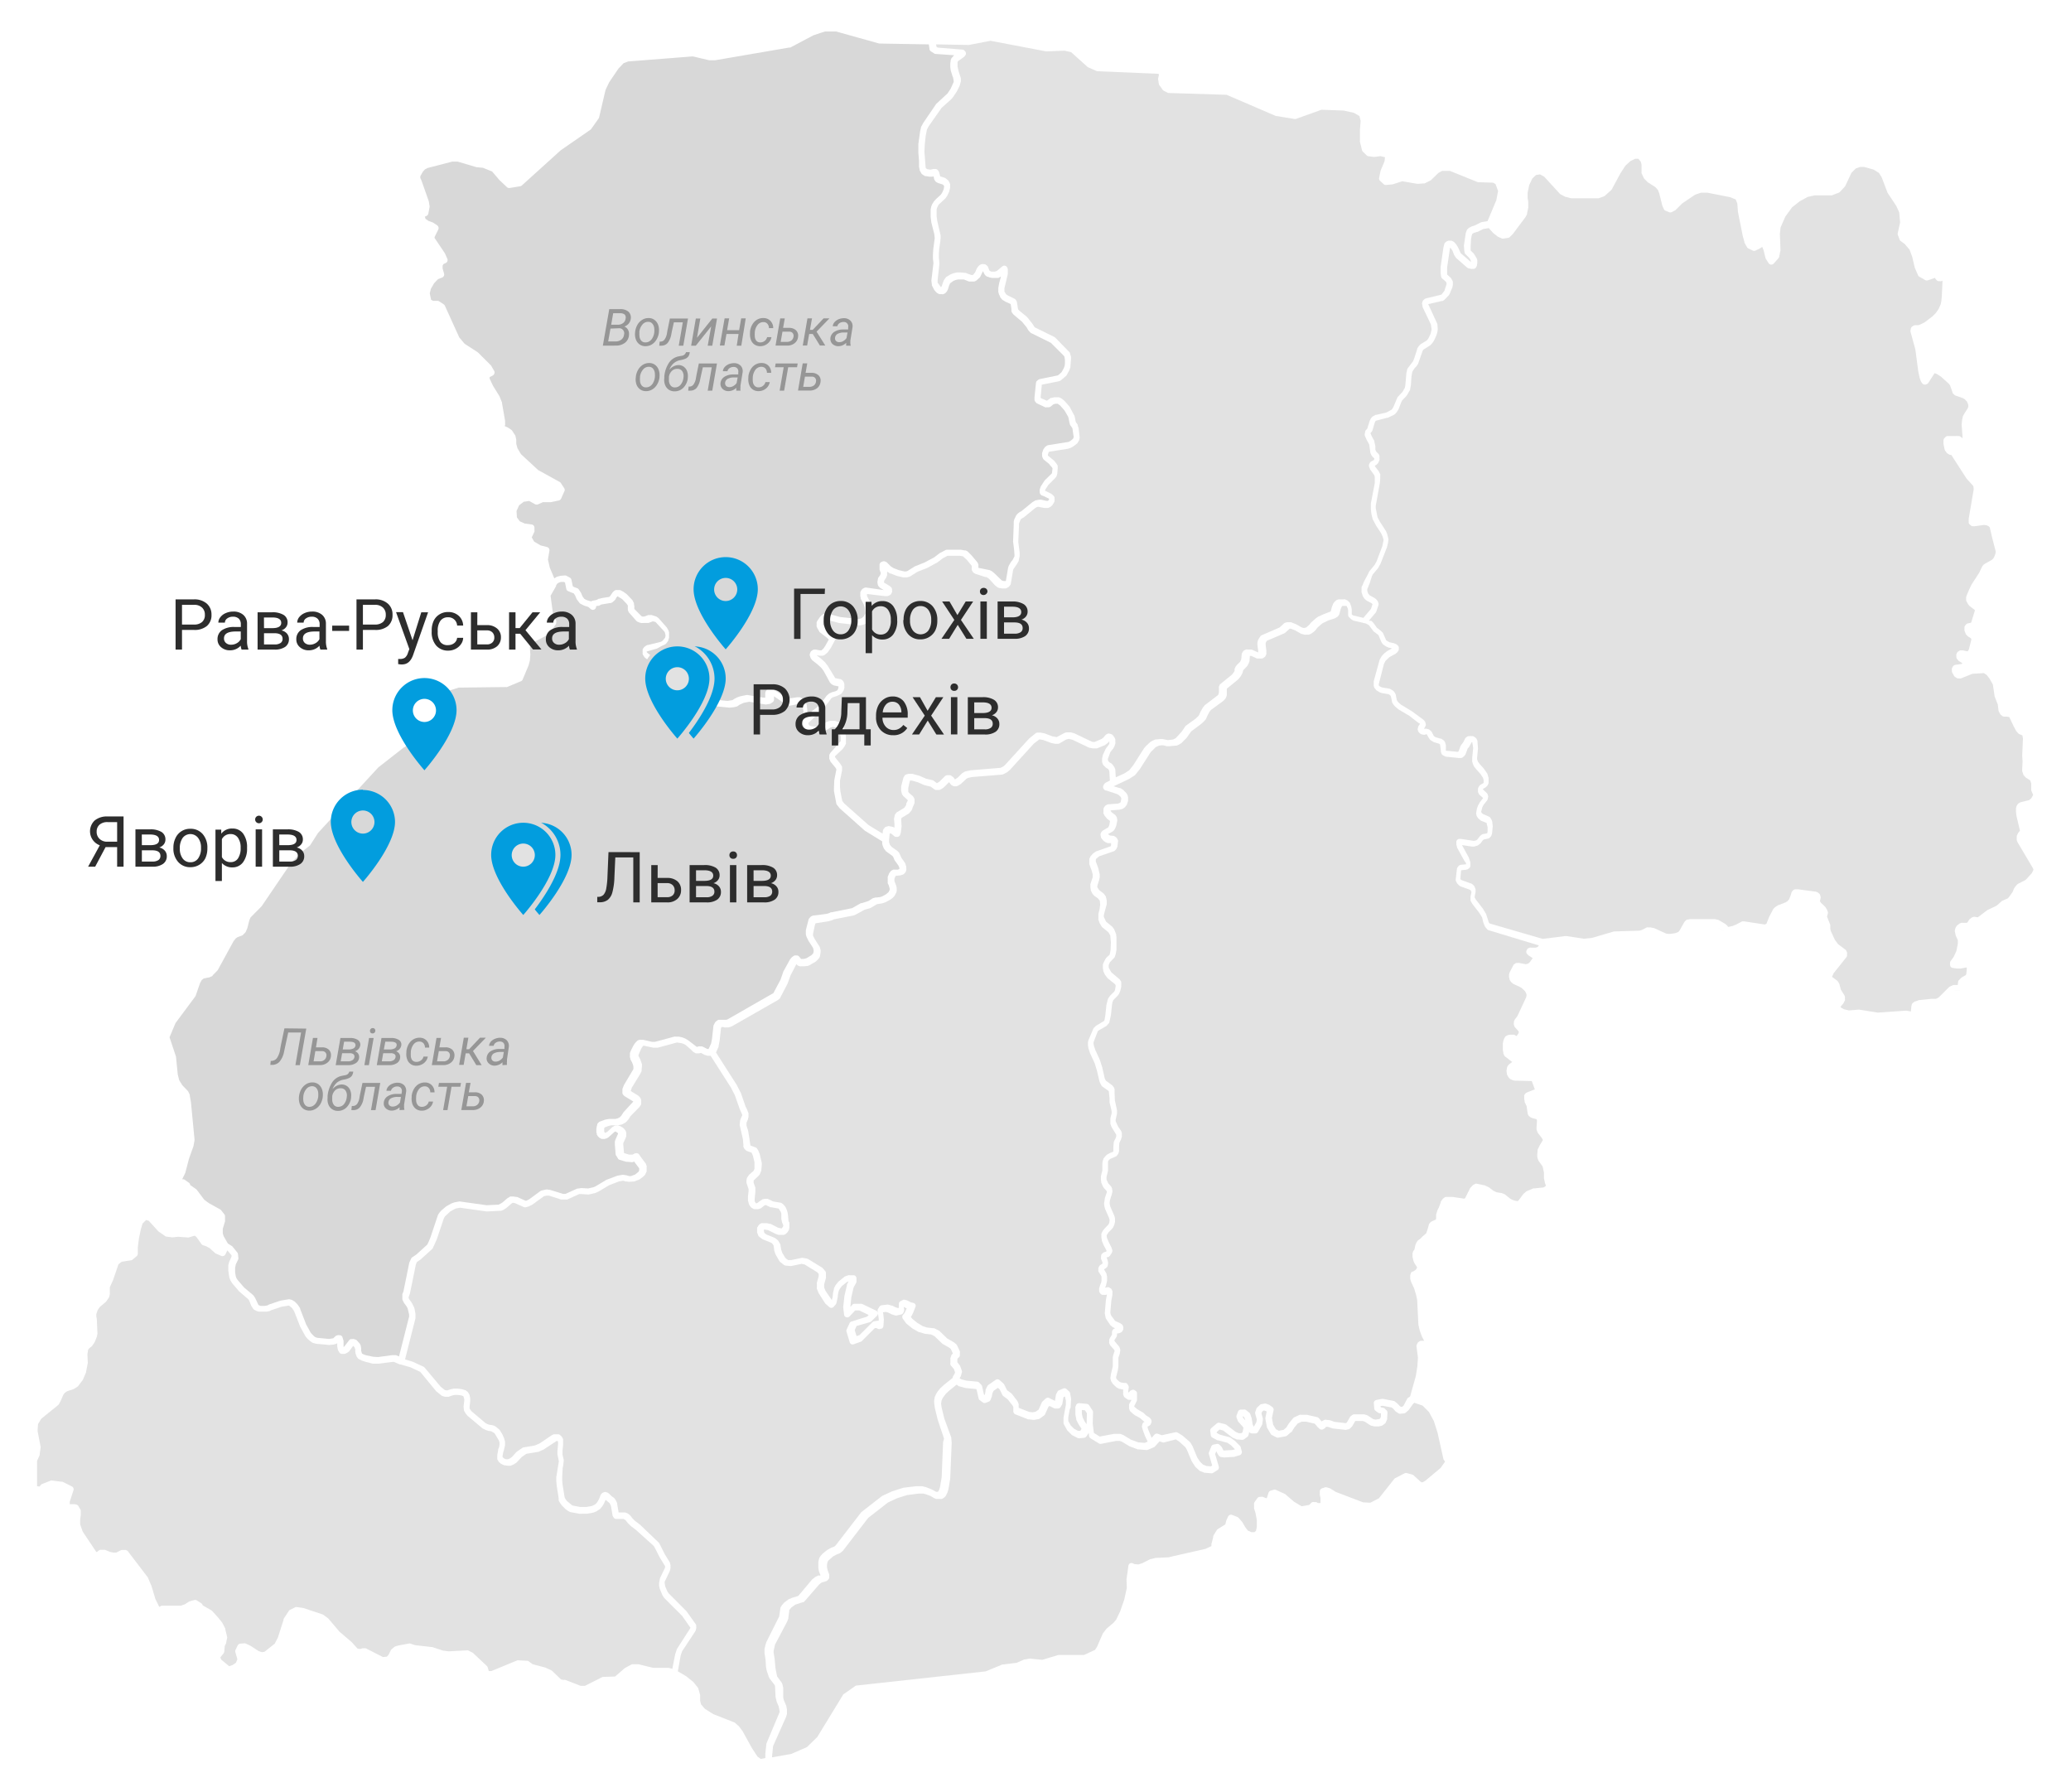 <svg xmlns="http://www.w3.org/2000/svg" viewBox="0 0 322.48 279.04"><defs><style>.cls-1{fill:#e2e2e2;}.cls-2{fill:#d8d8d8;}.cls-3{fill:#2d2d2d;}.cls-4{fill:#969696;}.cls-5{fill:#029dde;}</style></defs><g id="Ukraine"><polygon class="cls-1" points="303.55 68.91 303.7 69.61 303.88 69.8 303.7 69.61 303.55 68.91"/><polygon class="cls-1" points="301.24 57.04 301.45 57.08 301.24 57.04 301.24 57.04"/><polygon class="cls-1" points="302 42.44 302.13 42.7 302 42.44 302 42.44"/><polygon class="cls-1" points="307.94 99.48 307.89 100.04 307.94 99.48 307.94 99.48"/><path class="cls-1" d="M298.19,158.27a.44.44,0,0,0,.23-.3l.1-.41-.1.41A.44.44,0,0,1,298.19,158.27Z"/><path class="cls-1" d="M292.35,158.61h0Z"/><polygon class="cls-1" points="304.35 154.22 304.35 154.23 305.23 154.25 305.19 154.24 304.35 154.22"/><path class="cls-1" d="M308.63,163.59l0-.1a.46.46,0,0,1,.09-.17.46.46,0,0,0-.09.17Z"/><polygon class="cls-1" points="314.95 180.41 314.76 179.99 314.95 180.41 314.95 180.41"/></g><g id="Copyright"><polygon class="cls-1" points="105.59 260.28 105.6 260.29 106.04 257.82 105.59 260.28"/><polygon class="cls-1" points="267.37 144.38 268.31 144.93 268.55 145.19 268.31 144.92 267.37 144.38"/><polygon class="cls-1" points="168.93 219.57 168.46 219.53 168.46 220.11 168.58 220.69 168.88 221.28 169.2 221.76 169.2 221.72 169.24 220.04 168.93 219.57"/><polygon class="cls-1" points="193.74 220.66 193.54 220.5 193.51 220.58 193.59 220.79 193.9 221.13 193.89 221.08 193.74 220.66"/><path class="cls-1" d="M219.42,219.44a.76.76,0,0,1-.11.14l-.42.36a.47.47,0,0,1-.28.12l-.54.06a.51.51,0,0,1-.32-.08l-.38-.25a.39.39,0,0,1-.1-.08l-.33-.38-.24-.19-1.43-.27-.3.06v.13l.11.08.29.05a.5.5,0,0,1,.26.13l.27.26a.54.54,0,0,1,.15.39l-.06.85a.33.33,0,0,1,0,.17l-.2.47a.45.45,0,0,1-.16.2l-.33.25a.37.37,0,0,1-.18.08l-.41.1-.54,0a.38.38,0,0,1-.15,0l-.5-.12a.29.29,0,0,1-.16-.07l-.85-.55-.3-.1-1.18,0-.44.76a.39.39,0,0,1-.08.1l-.27.28a.49.49,0,0,1-.24.14l-.39.09a.33.33,0,0,1-.17,0l-1.78-.2-.11,0-.78-.27-.29,0h0l-.11.14a.77.77,0,0,1-.13.12l-.17.1a.52.52,0,0,1-.31.08.51.51,0,0,1-.3-.13l-.25-.23-.49-.57-1.34-.31-.69,0-.63.29-.54.66-.4.65L201,223l-.58.51a.55.55,0,0,1-.24.12l-1.05.19a.45.45,0,0,1-.32,0l-.73-.37a.48.48,0,0,1-.21-.19l-.55-.93a.49.49,0,0,1-.06-.17l-.22-1.24a.6.6,0,0,1,0-.19l.2-.95-.1-.07-.25-.09-.16,0-.21.19-.09.26.21.78a.58.58,0,0,1,0,.19l-.07.63a.7.7,0,0,1-.06.19l-.61,1.07a.48.48,0,0,1-.41.25l-.55,0h0a.49.49,0,0,1-.43-.24l0,0-.09.47a.58.58,0,0,1-.2.31l-.5.37a.54.54,0,0,1-.35.09l-.64-.06a.42.42,0,0,1-.15,0l-.6-.26a.24.24,0,0,1-.11-.06l-1.42-1.08-.55-.14-.44.38,0,.14.49.27,1.49.4a.46.46,0,0,1,.16.07l.72.52.76.76a.57.57,0,0,1,.12.23l.16.62a.52.52,0,0,1-.34.61l-.88.26a.2.2,0,0,1-.11,0l-1.38.08a.25.25,0,0,1-.12,0l-.43-.07a.54.54,0,0,1-.32-.21l-.17-.25-.22-.43-.18.43.57,1.95a.5.5,0,0,1-.22.56l-.66.42a.48.48,0,0,1-.26.07h0l-.93-.08-.14,0-.69-.27a.49.49,0,0,1-.15-.1l-.56-.52-.08-.09-.53-.82-.76-1.81-.22-.37-1-.91-.5-.31-1.77.46a.44.44,0,0,1-.3,0l-.44-.16-.74.81h0a.52.52,0,0,1-.17.12h0l-1,.42a.58.58,0,0,1-.19,0h0l-1.16-.09-.14,0-1.34-.51-1.11-.68-.35-.13-.59,0-2.32.45a.51.51,0,0,1-.36-.07l-1.29-.79a.51.51,0,0,1-.23-.37l-.05-.48-.36.55a.5.5,0,0,1-.37.22l-.74.08a.55.55,0,0,1-.28-.06l-.79-.4-.13-.1-.64-.64a.44.44,0,0,1-.08-.11l-.48-.87a.56.56,0,0,1-.06-.21l0-.71a.49.49,0,0,1,0-.12l.37-2,0-.09,0-.56-.15-.64-.18.07-.06.12-.16.94a.45.45,0,0,1-.07.18l-.2.33a.5.5,0,0,1-.38.23l-.39,0a.52.52,0,0,1-.27-.05l-.7-.35-.16.15-.52,1.14a.45.45,0,0,1-.16.2l-.66.48a.54.54,0,0,1-.21.08l-.66.12a.38.38,0,0,1-.15,0l-.67-.08-.12,0-2-.78a.51.51,0,0,1-.31-.42l0-.17,0-.53-.09-.21-.78-1-.66-.49a.44.44,0,0,1-.16-.17l-.45-.91-.26-.23-.68.47-.18.37-.09.5-.2.53a.48.48,0,0,1-.28.28l-.45.18a.48.48,0,0,1-.48-.06l-.46-.34a.44.44,0,0,1-.19-.29l-.31-1.35-.1-.1-1.62-.16-1-.27a.4.4,0,0,1-.18-.1l-.21-.16-1.23,1-.47.45-.49.66-.16.37-.07.49.09.64.42,1.7,1.08,2.94a.35.35,0,0,1,0,.13l.06.67-.23,5.58-.27,1.65-.18.57-.23.45a.71.71,0,0,1-.1.14l-.2.17a.38.38,0,0,1-.13.09l-.22.1a.45.45,0,0,1-.2,0h-.23l-.33,0-.11,0-.37-.16-.45-.28-.76-.29-.42-.1-.74,0-1.78.23-1.57.5-1.41.66-3.07,2.39-3.92,5.1a.6.6,0,0,1-.08.08l-.34.27a.39.39,0,0,1-.14.08l-.46.18-.53.29-.76.67-.13.3-.06.4V244l.11.49.24.65a.67.67,0,0,1,0,.2l0,.29a.46.46,0,0,1-.13.27l-.14.15a.43.43,0,0,1-.23.14l-.69.21-.36.28-2.31,2.66-.08.06-.18.09-.1,0-1.07.35-.61.44-.33.42,0,.17-.13,1a.56.56,0,0,1,0,.12l-.2.51-1.88,3.56-.22,1v.22l.16,1,.13,1.44L121,261l.73,1,.1.23.13.57,0,1.52.09.38.39.92.1.54,0,.31v.27a.68.68,0,0,1,0,.14l-.16.49-2,4.49-.16,1.6v.15l3-.53,2.43-1.06,1.61-1.57,4-6.55a.5.5,0,0,1,.14-.15l1.76-1.23a.5.5,0,0,1,.23-.09l20.08-2.2,2.63-1.08.13,0,2.09-.26,1.17-.52.11,0,.69-.13h.15l1.85.19,2.52-.76.14,0,3.85,0,1.71-.79.32-.5.87-2a.53.53,0,0,1,.06-.1l.51-.66a.46.46,0,0,1,.07-.07l1.07-.91.4-.48.6-1.25.65-1.86.4-1.82-.05-1.33.3-2.13a.53.53,0,0,1,.25-.36.49.49,0,0,1,.44,0l.27.12.58.05.61-.19,1.28-.65.1,0,.7-.18.1,0,1.94-.09.59-.15,5.13-1.16.93-.44,0-.22a.38.38,0,0,1,0-.1l.27-1A.61.61,0,0,1,189,239l.45-.74a.52.52,0,0,1,.16-.17l1.19-.75.15-.6.27-.61a.51.51,0,0,1,.64-.26l.8.31a.56.56,0,0,1,.2.14l.55.63.06.08.44.76.39.51.54.25.51,0,.22-.21.13-.58,0-1.11-.21-1.11-.22-.68,0-.13,0-.55a.46.46,0,0,1,.09-.32l.43-.6a.51.51,0,0,1,.37-.21l.23,0a.57.57,0,0,1,.22,0l.58.23.1-.11.24-.77a.54.54,0,0,1,.31-.3l.45-.14a.5.5,0,0,1,.36,0l1.36.61a.24.24,0,0,1,.12.07l1.35,1.16,1.19.72,1.2-.21.28-.29a.45.45,0,0,1,.45-.15l.3,0a.49.49,0,0,1,.17.06l.14.09.29,0h.12v0a.56.56,0,0,1,0-.12l0-.25,0-.42-.11-.46a.76.76,0,0,1,0-.15l0-.45a.51.51,0,0,1,.33-.43l.46-.16a.51.51,0,0,1,.3,0l.44.13a.31.31,0,0,1,.13.06l.81.51,4.27,1.63,1.13.06,1.34-.7,2.38-3a.4.4,0,0,1,.16-.13l1.49-.77a.48.48,0,0,1,.35,0l.79.21a.48.48,0,0,1,.22.12l1.09,1,.27.11.43-.23,2.4-2,.71-1-.21-.32a.49.49,0,0,1-.06-.17l-.89-4-.58-1.83-.76-1.41-1-1-1.27-.44-.17.12Z"/><path class="cls-2" d="M127.39,110l.84-1,.46-.65.09-.09.32-.27a.33.33,0,0,1,.13-.07l.37-.16.45-.12.32-.15.13-.21.07-.33,0-.08-.68-.14-.13-.05-.2-.11-.11-.08-.14-.14a.31.31,0,0,1-.09-.11l-1-1.83-.35-.45-.56-.51-.85-.67-.07-.08-.13-.2a.34.34,0,0,1-.06-.12l-.09-.27a.5.5,0,0,1,0-.32l.07-.2a.47.47,0,0,1,.2-.26l.16-.11a.63.63,0,0,1,.23-.08l.23,0H127l.7.12.21,0,.32-.29.26-.39.56-1-.28-.28-1.16-.89L127.4,98a.47.47,0,0,1-.09-.12l-.15-.33a.64.64,0,0,1,0-.24l0-.24a.33.33,0,0,1,0-.17l.11-.25.48-.68.27-.25a.51.51,0,0,1,.16-.09l.23-.08a1,1,0,0,1,.17,0h.2l.13,0,1.92.52,2.95.31.4-.13.34-.31.21-.42v-.2h0l-.09-.79-.14-.42-.48-.9a.5.5,0,0,1,0-.13l-.06-.26a.43.43,0,0,1,0-.16l0-.41a.58.58,0,0,1,.08-.22l.07-.11.07-.1a.58.58,0,0,1,.18-.17l.21-.11a.54.54,0,0,1,.31-.06l2.73.39-.55-.33a.63.63,0,0,1-.12-.11l-.16-.19a.51.51,0,0,1-.1-.24l-.05-.27a.47.47,0,0,1,0-.17l.08-.45a.44.44,0,0,1,.08-.2l.27-.38.09-.3-.19-.54a.27.27,0,0,1,0-.12l0-.25a.24.24,0,0,1,0-.12l0-.32a.52.52,0,0,1,.32-.4l.16-.06a.52.52,0,0,1,.37,0l.14.06a.45.45,0,0,1,.17.11l.6.6.39.25.82.32.88.21.26,0,.24-.07,1.16-.73,1.5-.59,1.52-.82.82-.63.91-.48a.46.46,0,0,1,.22-.06h2.17l.62.11a.34.34,0,0,1,.14,0l.2.1a.38.38,0,0,1,.13.09l.61.61.84,1,.06.09.09.18a1,1,0,0,1,.05.16l0,.21v.14l0,.13,1.77.36.28.14.41.32L156,90.38l.32.09.3,0,.35-2.06.1-.31.34-.59.29-.36.27-.55,0-.18-.07-.89-.15-1.21.1-2.62v-.18l0-.3.08-.34.26-.55a.6.6,0,0,1,.06-.11l.2-.23.09-.08.21-.16a.27.27,0,0,1,.1-.06l.14-.06,1.78-1.45.39-.23a.33.33,0,0,1,.12-.05l.53-.1h.32l.81.18.25,0,.05-.06.14-.23-.1-.08-.93-.44-.09,0-.17-.13a.56.56,0,0,1-.19-.31l0-.26a.52.52,0,0,1,0-.25l.14-.43a.24.24,0,0,1,.06-.11l.52-.81.07-.09,1.11-1.09.09-.74-.06-.16-.16-.16-.35-.43-.8-.64a.65.65,0,0,1-.1-.15l-.1-.22a.61.61,0,0,1-.05-.18l0-.28a.64.64,0,0,1,0-.2l.16-.48.06-.12.18-.25a.37.37,0,0,1,.12-.13l.23-.16a.54.54,0,0,1,.21-.08l3.18-.51.25-.14.41-.32.12-.27-.06-.39-.14-1-.34-.49a.34.34,0,0,1-.06-.15l-.06-.23-.19-.9-.58-1-.67-.76-.39-.29-.38,0-.32.11-.34.29-.11.07-.19.08a.42.42,0,0,1-.16,0l-.21,0a.42.42,0,0,1-.25,0l-1.3-.62a.37.37,0,0,1-.13-.12l-.13-.16a.57.57,0,0,1-.1-.3v-.33l.24-2.3a.48.48,0,0,1,.2-.32l.19-.15a.67.67,0,0,1,.21-.09l2.79-.57.23-.17.38-.36.33-.61.12-.33.05-.34,0-.65-.08-.47-.1-.14-2-2-3.07-1.52a.32.32,0,0,1-.12-.08l-.34-.37-.25-.44-.72-.88-1.33-1.12-.17-.21-.06-.1-.09-.2a.45.45,0,0,1,0-.11l0-.24-.11-.74-.07-.06-.73-.33-.44-.26-.1-.08-.31-.38a.22.22,0,0,1,0-.08l-.19-.4-.09-.31a.49.49,0,0,1,0-.17l0-.49.14-.76.28-1-.4.22-.12,0-.24,0h-.65l-.35-.07-.31-.12-.09,0-.18-.13a.48.48,0,0,1-.11-.09l-.13-.17-.22-.46-.06.09-.38.79-.07.09-.53.48-.12.07-.21.08-.12,0-.23,0h-.12l-.23,0-.12,0-.8-.32-.46,0-.45,0-.39.09-.33.14-.5.36-.14.3-.21.66-.14.28a1,1,0,0,1-.08.11l-.15.16a.4.4,0,0,1-.15.1l-.18.09a.51.51,0,0,1-.25,0h-.21l-.12,0-.18-.06-.13-.06-.16-.12-.08-.07-.3-.35-.36-.7a.19.19,0,0,1,0-.1l-.08-.59v-.1l.32-2.68-.08-.69,0-.59.05-.9.23-1.71-.07-.64-.45-1.76-.12-.95,0-1.09.09-.46.13-.35.29-.47.34-.38.71-.64.2-.28.27-.57.08-.48-.08-.15-.16-.14-.68-.21-.1-.05-.2-.11a.52.52,0,0,1-.17-.16l-.12-.19-.06-.13-.08-.41-.19.05-.11,0h-.37l-.52-.09a.34.34,0,0,1-.14,0l-.45-.28a.6.6,0,0,1-.11-.12l-.26-.46-.12-.62,0-.91-.1-1.25L143,22.4l.28-2,.12-.48a.36.36,0,0,1,0-.11l.35-.65,2-2.94a.24.24,0,0,1,.08-.09l1.7-1.57.49-.73.48-1.06,0-.2-.1-.52-.07-.15-.28-.89-.08-.53V9.89l.06-.41a.26.26,0,0,1,0-.11l.11-.26a.27.27,0,0,1,.06-.1l.37-.41-2.87-.2a.48.48,0,0,1-.23-.07l-.5-.32a.49.49,0,0,1-.23-.35l-.11-.75-7.6-.13-.12,0L130.17,4.9l-1.71,0-1.79.59-3.61,1.91a.3.3,0,0,1-.16,0L111.37,9.38h-.1l-.85,0-2.54-.6-10.07.79-.7.26-.81.85L94.86,12.8,94.29,14l-1,4.27a.49.49,0,0,1-.08.18l-1.16,1.64a.5.5,0,0,1-.13.12L87.31,23.4l-6.08,5.5A.57.57,0,0,1,81,29l-1.64.27a.5.5,0,0,1-.42-.13l-1.17-1.1L76.63,26.7l-1.44-.58-1-.09-2.93-.87-.83,0-3.86,1-.39.21-.32.34-.41.72,0,.29.19.41,1.13,3.22.12.73a.43.43,0,0,1,0,.16l-.19,1a.49.49,0,0,1-.26.36l-.28.14.1.33.45.32.68.25.11.06.58.39a.53.53,0,0,1,.17.64l-.58,1.17,0,.15,1.6,2.38.39.87a.51.51,0,0,1-.25.65l-.35.16-.14.23,0,.46.23.81a.5.5,0,0,1-.3.6l-.64.25-.62.65-.5.86-.17.7.2,1,.32.17h.68a.53.53,0,0,1,.27.08l.7.46a.61.61,0,0,1,.18.21l2.24,4.94.84,1,2,1.29.09.07,2,2a.36.36,0,0,1,.07.1l.46.79a.49.49,0,0,1,0,.39.5.5,0,0,1-.25.3l-.48.25,0,.22.53,1.13,1,1.61.4,1,0,.1.48,2.74V66a.45.45,0,0,1,0,.16l-.06.19.43.18.09.05.5.34a.47.47,0,0,1,.14.14l.45.69a.36.36,0,0,1,.07.17l.12.54,0,.65.19.69.54.91,2.68,2.48,3.37,1.86a.46.46,0,0,1,.17.17l.53.81a.48.48,0,0,1,0,.48l-.5,1.13a.52.52,0,0,1-.35.28l-1.25.27H84.53l-.74.33a.55.55,0,0,1-.45,0L82.4,78l-.84.12-.73.56-.4.88.06,1,.44.6.78.36,1.07.14a.5.5,0,0,1,.44.49v.4a.54.54,0,0,1,0,.22l-.42.9.38.66,1,.59,1,.25a.51.51,0,0,1,.37.57l-.23,1.38.29,1.26.7,1.67.31-.2.15-.07.52-.13.67-.05a.43.43,0,0,1,.27.06l.5.27a.51.51,0,0,1,.25.34l.21,1,.17.12.52.19a.5.5,0,0,1,.24.19l.34.51.27.62.27.35.37.19.68.2h0a.51.51,0,0,1,.21-.1l.63-.13.35-.19.11,0,.46-.12,1.05-.16.16-.15.38-.57.19-.18.13-.1.17-.07a.33.33,0,0,1,.17,0h.27l.2,0a.39.39,0,0,1,.15.06l.37.19.56.41.8.84a.27.27,0,0,1,.09.12l.21.41a.37.37,0,0,1,0,.14l.06.33a.67.67,0,0,1,0,.2l0,.16,0,.08,1.06,1.07L100,96l.31,0,.64-.24a.28.28,0,0,1,.13,0l.22,0a.32.32,0,0,1,.17,0l.72.23.3.21.08.07,1.23,1.39.06.09.21.37.11.31,0,.31V99l0,.31-.11.32a.31.31,0,0,1,0,.1l-.28.4-.34.34a.39.39,0,0,1-.1.08l-.36.21a.75.75,0,0,1-.13.06l-2.19.63.09.15,1.7,1.38.27.31a.59.59,0,0,1,.1.17l.11.49a.49.49,0,0,1,0,.12l0,.25-.1.67.08,0,.54-.07.11-.12,0-.3V104l0-.31a.65.65,0,0,1,0-.13l.08-.21a.5.5,0,0,1,.13-.19L104,103a.53.53,0,0,1,.32-.12h.23a.59.59,0,0,1,.23,0l.24.11a.39.39,0,0,1,.17.14l.25.31.4.72.17.06,1.56.11a.46.46,0,0,1,.16.07l.21.12a.61.61,0,0,1,.19.2l.14.27a.44.44,0,0,1,0,.15l0,.27a.41.41,0,0,1,0,.11v.21l.14.14,1.65,1a.39.39,0,0,1,.1.08l.42.42.08.1.21.38a.51.51,0,0,1,.06.3l-.05.45,0,.16.08.08.39.1,1.94.19.76-.12.26-.18.44-.23.48-.18,1-.21a.54.54,0,0,1,.18,0l2.5.42.25,0,0-.42v-.11l0-.23a.55.55,0,0,1,.06-.18l.1-.18a.5.5,0,0,1,.55-.23l.4.09.1,0,.56.28,1.21.82.64.3,1.35-.21.3,0,.13,0,.21.1.1.06.2.16.26.29.3.58a.31.31,0,0,1,0,.13l.08.72,0,.66Z"/><path class="cls-1" d="M126,112.93l.31.14.75.07.34,0,.32-.11,1-.62.12-.05.43-.13.12,0h.24l.35,0,.54.17.5.3a.62.62,0,0,1,.14.14l.17.29.2.5.19,1,0,.56,0,.43a.47.47,0,0,1,0,.17l-.21.42-.31.42L130,117.76v0l.1.24.73.9.23.37a.46.46,0,0,1,.06.23l0,.34s0,.08,0,.12l-.32,1.56,0,1,.06.7.29,1.47.3.4,3.78,3.36,2.19,1.34.07-.48a.43.43,0,0,1,.09-.22l.16-.2a.39.39,0,0,1,.25-.17l.27-.08a.43.43,0,0,1,.25,0l.52.11.17.07.08.06,0-.38v-.23l-.07-.71v-.1l.12-.54a.38.38,0,0,1,.08-.17l.13-.17a.44.44,0,0,1,.14-.13l1.12-.67.27-.39.05-.19,0-.1.24-.48-.06-.09-.63-.57-.16-.22a.27.27,0,0,1-.07-.14l-.12-.5a.33.33,0,0,1,0-.14l0-.53.35-1.35.15-.26a.49.49,0,0,1,.29-.24l.32-.09a.55.55,0,0,1,.18,0l.48,0,1.11.31,1,.44,1,.23.16.07.52.4.4-.24.83-.82a.42.42,0,0,1,.15-.11l.18-.08.15,0,.19,0a.52.52,0,0,1,.34.09l.26.19a.34.34,0,0,1,.12.12l.2.27.46-.32.59-.59a.33.33,0,0,1,.11-.09l.36-.21.14-.05.7-.16,4.74-.39.43-.22.27-.23,3.76-4.12,1-.81a.58.58,0,0,1,.31-.11H162l.64.12,1.25.47.66.11,1.24-.66.29-.07.36,0,.33,0,.55.16,2.66,1.27.23.06.22,0,1.1-.46.27-.21.35-.41a.61.61,0,0,1,.16-.12l.16-.08a.5.5,0,0,1,.34,0l.19.05a.55.55,0,0,1,.27.17l.22.28a.75.75,0,0,1,.07.12l.11.27a.5.5,0,0,1,0,.13l0,.29a.53.53,0,0,1,0,.22l-.13.4-.17.33a.24.24,0,0,1-.06.08l-.41.51-.4,1.09.06.32.22.21.25.14a.45.45,0,0,1,.15.13l.25.32.06.09.12.25a.66.66,0,0,1,.06.2l.07,1.19,1.35-.62.74-.48.64-.8,1.66-2.61.31-.37.68-.62.09-.06.26-.15.44-.19.13,0,.55-.06.44,0,.82.16.81-.09.43-.22.91-1,.6-.88a.39.39,0,0,1,.1-.08l1.49-1.08.48-.47.26-.58.35-.63.31-.39.09-.08,2-1.52.12-.38,0-.46,0-.32a.35.35,0,0,1,0-.13l.08-.21a.45.45,0,0,1,.15-.21l1.79-1.45.28-.35.14-.26,0-.16a.61.61,0,0,1,0-.13l.13-.29a.75.75,0,0,1,.07-.12l.22-.28.43-.4.19-.43.07-.78a.44.44,0,0,1,.07-.19l.13-.22a.48.48,0,0,1,.21-.19l.23-.11a.39.39,0,0,1,.28,0l.48,0,.16,0,.95.42.05,0,0-.07,0-.2-.12-.89,0-.33.08-.34.13-.28.27-.4a.43.43,0,0,1,.2-.15l2.77-1.2.71-.65a.57.57,0,0,1,.22-.11l.25-.06.14,0,.31,0a.41.41,0,0,1,.16,0l.83.33.83.48.34.09.35-.08.5-.43.23-.3.73-.66.39-.28.87-.4,1.11-.43.17-.67.2-.51.06-.1.13-.18.23-.22a.39.39,0,0,1,.17-.11l.25-.09a.32.32,0,0,1,.14,0l.66,0a.41.41,0,0,1,.22,0l.28.12a.56.56,0,0,1,.15.1l.23.21a.63.63,0,0,1,.13.2l.18.5.08.45,0,.39,0,.37.21.16,1.59.38,1.19-1.4.24-.73-.18-.17-.71-.37-.09-.07-.22-.19-.08-.09-.19-.28a.38.38,0,0,1-.06-.13l-.18-.55a.39.39,0,0,1,0-.15v-.3a.41.41,0,0,1,0-.11l0-.23a.46.46,0,0,1,.07-.16l.07-.12.24-.6L213,89.4l.18-.37.06-.1.82-1,.29-.52.91-2.41.18-.93-.15-.53-.23-.51-.79-1.2-.53-1-.19-.79-.09-.74v-.49l0-.42.61-3.18,0-.63v-.29L214,74l-.65-.91-.16-.41a.5.5,0,0,1,0-.36l.08-.2a.51.51,0,0,1,.24-.26l.42-.23.07-.18,0-.07-.24-.23a.24.24,0,0,1-.08-.09l-.15-.22a.93.93,0,0,1-.05-.1l-.12-.31,0-.13-.16-1.1-.41-.74-.28-.65a.54.54,0,0,1,0-.25l.08-.42a.47.47,0,0,1,.12-.2l.19-.2.38-1.22.17-.34a.36.36,0,0,1,.07-.1l.14-.16a.28.28,0,0,1,.1-.09l.44-.24.09,0,1.54-.35.82-.43.15-.16.17-.28.61-1.46a.24.24,0,0,1,.06-.09l.14-.16.61-.65.36-.63.08-.42.16-1.88.1-.41a.36.36,0,0,1,0-.11l.1-.2.84-1.11.14-.33.51-1.57a.3.3,0,0,1,0-.1l.29-.42.2-.2a.22.22,0,0,1,.09-.07l.86-.52.18-.18.17-.27.3-.64.15-.68-.11-.75-1.3-2.72a.49.49,0,0,1,0-.11l-.06-.29a.49.49,0,0,1,0-.27l.07-.21a.6.6,0,0,1,.14-.21l.15-.13a.51.51,0,0,1,.23-.12l2.38-.58.08-.07.43-.55L225,45l.26-.79-.08-.31-.62-.55a.52.52,0,0,1-.16-.29l-.08-.54v-.93l.43-3,.14-.57a.44.44,0,0,1,.15-.25l.13-.12a.42.42,0,0,1,.17-.1l.19-.07a.58.58,0,0,1,.23,0l.23,0a.49.49,0,0,1,.17.06l.19.1.12.09.3.35.26.42.42.92,1.61,1.39-.07-.29-.06-.14-.2-.28-.54-.53a.45.45,0,0,1-.12-.21L228,39a.43.43,0,0,1,0-.11l-.05-.56a.34.34,0,0,1,0-.1l.28-1.91.16-.46a.48.48,0,0,1,.14-.2l.15-.14a.47.47,0,0,1,.09-.06l.38-.2.49-.16.94-.47.14-.05.91-.15L233,31.16l.27-1.43-.4-1.07-.38-.22-2.19-.07a.33.33,0,0,1-.17,0l-4.36-1.76-1.22,0-.56.3L222.87,28a.42.42,0,0,1-.15.11l-.9.45-.18,0-.85.06h-.12l-2.32-.4-1.51.49a.38.38,0,0,1-.1,0l-.9.09a.47.47,0,0,1-.39-.13l-.56-.52a.51.51,0,0,1-.14-.47l.23-1.12.61-1.44.07-.64-.7-.17-.9.12h-.13l-.82-.1a.51.51,0,0,1-.29-.13l-.6-.58a.57.57,0,0,1-.14-.24l-.32-1.3a.5.5,0,0,1,0-.12l0-1.77.11-1.37-.19-.75-.85-.5-1.61-.36-3.45-.12-4,1.43a.71.71,0,0,1-.25,0l-2.71-.45a.34.34,0,0,1-.12,0L191,14.76,182,14.48a.4.4,0,0,1-.22-.06l-.58-.3a.44.44,0,0,1-.17-.16l-.51-.71a.54.54,0,0,1-.08-.21l-.1-.65a.33.33,0,0,1,0-.17l.11-.55v-.12l-.13-.06-9.43-.4a.48.48,0,0,1-.18-.05l-1.23-.54-.14-.08-2.55-2.3-1.05-.23L163,8h-.11l-8.65-1.65L150.87,7h-.11l-5-.09.06.37.2.13,3.91.32a.48.48,0,0,1,.26.16l.1.11a.49.49,0,0,1,0,.65l-.14.17-.12.1-.86.61-.07.16,0,.26v.39l.16.73.36,1.12,0,.34a.29.29,0,0,1,0,.13l-.2.73-.45.88-.57.85-.33.38-1.44,1.28-2,2.84-.29.54-.2,1L144,22.49l-.06,1.12.1,1.21.09,1.26.07.14.17.11.42.08h.15l.38-.1.11,0h.18a.47.47,0,0,1,.41.18l.11.14a.46.46,0,0,1,.09.17l.19.67.68.21a.38.38,0,0,1,.13.06l.4.32.09.11.23.47a.43.43,0,0,1,0,.19v.33a.41.41,0,0,1,0,.11l-.11.41a.29.29,0,0,1,0,.1l-.33.69-.27.4a.6.6,0,0,1-.08.08l-1,.92-.25.5-.06.29,0,.95.1.77.53,2.3V37l-.06.64-.17,1.15-.05.81,0,.5.08.73v.36L146,43.59,146,44l.53.73.1-.16.32-.91.33-.47a.53.53,0,0,1,.12-.1l.56-.34.47-.2.56-.13.62,0,.6.06.13,0,.91.34.2,0,.12-.08.29-.37.22-.53.18-.28a.39.39,0,0,1,.08-.1l.16-.15a.62.62,0,0,1,.17-.11l.19-.07a.42.42,0,0,1,.25,0l.19,0a.53.53,0,0,1,.24.11l.15.12a.45.45,0,0,1,.14.19l.25.6.27.14.18,0h.39l.27-.09.11-.08.82-.68a.49.49,0,0,1,.73.25l.08.22a.64.64,0,0,1,0,.2l0,.56-.53,2.22,0,.36,0,.15.29.45.33.2,1,.49.1.09.09.11a.6.6,0,0,1,.06.11l.08.18a.19.19,0,0,1,0,.1l.05.22.12.79.21.24,1.13.92.08.07.79,1,.39.59,3.08,1.52a.45.45,0,0,1,.13.1l2.28,2.34a.47.47,0,0,1,0,.1l.16.52a.36.36,0,0,1,0,.11v.28l-.1,1.17a.3.3,0,0,1,0,.1l-.17.46-.4.74a.41.41,0,0,1-.1.13l-.84.71a.54.54,0,0,1-.2.1l-2.75.56,0,.16-.17,1.8v.09l.09.06.85.37.05,0,.58-.42.11,0,.41-.1.56,0a.64.64,0,0,1,.2,0l.21.08.26.15h0l.39.32.75.85a.16.16,0,0,1,.06.08l.75,1.41.07.27.12.66.31.44a.54.54,0,0,1,0,.11l.15.48.15,1.3a.61.61,0,0,1,0,.19l-.06.29a.35.35,0,0,1-.06.14l-.19.31a.37.37,0,0,1-.13.15l-.55.42-.41.22-.41.14-2.94.46-.08.12-.11.32,0,.15.08.08.86.7.36.45a.44.44,0,0,1,.08.11l.1.17a.61.61,0,0,1,.05.12l0,.23a.59.59,0,0,1,0,.13l-.07.85-.09.31a.48.48,0,0,1-.09.19l-.21.24-1,1-.46.71-.06.19.88.43a.21.21,0,0,1,.1.06l.24.19.08.08.1.12a.37.37,0,0,1,.08.18l0,.16a.57.57,0,0,1,0,.26l0,.17a.69.69,0,0,1-.05.13l-.24.4a.39.39,0,0,1-.08.1l-.15.15a.94.94,0,0,1-.12.09l-.22.11a.4.4,0,0,1-.22.06h-.5l-.95-.19-.21.05-.28.16-1.77,1.45a.67.67,0,0,1-.12.06l-.27.16-.12.15-.23.59v.3l-.11,2.57.21,1.65v.57l-.14.63a.42.42,0,0,1,0,.1l-.29.49-.54.79-.05.16-.35,2.09a.43.43,0,0,1-.09.22l-.16.2a.47.47,0,0,1-.15.13l-.22.13a.62.62,0,0,1-.23.07l-.42,0h-.12l-.29-.06a.19.19,0,0,1-.1,0l-.25-.1-.12-.07-.33-.27-.91-1-.4-.27-.16,0L152,89.38a.52.52,0,0,1-.16-.06l-.19-.11a.49.49,0,0,1-.16-.16l-.1-.16a.46.46,0,0,1-.08-.3l0-.37,0-.12-.76-.93-.6-.55-.46-.08h-1.95l-.73.38-.8.62-1.65.9-1.47.57-1.14.72a.31.31,0,0,1-.13.06l-.4.11-.44,0h-.15l-1-.24-.94-.37a.31.31,0,0,1-.1,0l-.46-.31h0a.45.45,0,0,1,0,.23l0,.25a.36.36,0,0,1,0,.11l-.13.33a.27.27,0,0,1-.06.12l-.24.34-.05.26,0,.08.87.53.09.07.15.14a.47.47,0,0,1,.14.28l0,.2a.55.55,0,0,1,0,.28l-.09.2a.53.53,0,0,1-.25.26l-.33.15a.58.58,0,0,1-.19,0h-.28L135,92.48l0,.19,0,.12.47.91.25.74.07.9,0,.32a.31.31,0,0,1,0,.13l-.11.31a.19.19,0,0,1-.05.09l-.19.33-.09.1-.45.41-.13.08-.34.15-.4.1a.32.32,0,0,1-.17,0h0L130.66,97l-2-.52-.06,0-.13.12-.36.58.07.14.12.14,1.15.88.49.52a.54.54,0,0,1,.07.13l.07.17a.59.59,0,0,1,0,.37l-.06.14-.67,1.25-.51.7-.43.35-.12.06-.21.06a.53.53,0,0,1-.12,0h-.36l-.45-.07,0,0,.64.48.66.6.44.57,1.17,1.91.67.14a.45.45,0,0,1,.11,0l.2.1a.55.55,0,0,1,.2.17l.12.17a.84.84,0,0,1,.06.14l.06.21a.35.35,0,0,1,0,.14v.3a.45.45,0,0,1,0,.16l-.1.32-.06.12-.24.38a.49.49,0,0,1-.22.18l-.54.25-.7.23-.22.18-.44.62-.9,1.07-2.21,2.14Z"/><polygon class="cls-1" points="128.13 110.63 125.91 112.77 125.91 112.77 128.13 110.63"/><polygon class="cls-1" points="133.77 97.37 130.66 97.04 133.77 97.37 133.77 97.37"/><path class="cls-1" d="M166.15,58.35a.41.41,0,0,1-.1.13l-.84.71.84-.71A.41.41,0,0,0,166.15,58.35Z"/><polygon class="cls-1" points="150.02 8.93 149.16 9.54 149.09 9.7 149.16 9.54 150.02 8.93"/><polygon class="cls-1" points="164.92 61.73 165.39 61.96 165.13 61.81 164.92 61.73"/><polygon class="cls-1" points="156.4 45.36 156.69 45.81 157.02 46.01 156.69 45.81 156.4 45.36"/><path class="cls-1" d="M213.53,96.67l.12.09.21.23.55.76.53.4.31.29a.57.57,0,0,1,.12.18l.49,1.09.48.28.72.16.31.13.1.06.15.12a.5.5,0,0,1,.19.45l0,.22a.51.51,0,0,1-.1.24l-.11.16a.3.3,0,0,1-.08.08l-.17.14a.16.16,0,0,1-.08.06l-.93.51-.61.59-.24.49-.8,3.13,0,.18.08.1.24.15.26.09,1.07.18a.44.44,0,0,1,.16.06l.39.23a.4.4,0,0,1,.15.14l.15.2.17.34a.36.36,0,0,1,0,.11l.14.67.1.19.19.23.4.34,1.66,1,1.74,1.28.12.11.13.15a.81.81,0,0,1,.1.18l.05.19a.47.47,0,0,1,0,.35l-.25.47.18,0a.53.53,0,0,1,.25,0l.22.06a.47.47,0,0,1,.2.1l.22.18a.62.62,0,0,1,.14.18l.33.63.26.16.74.22.12,0,.41.28a.44.44,0,0,1,.12.15l.12.21a.36.36,0,0,1,0,.09l.09.27a.32.32,0,0,1,0,.14l0,.75.11,0,1.74.17.07,0,.12-.22.23-.66.06-.11.38-.51.3-.59a.46.46,0,0,1,.15-.16l.17-.12a.58.58,0,0,1,.22-.08l.23,0a.29.29,0,0,1,.13,0l.26,0a.5.5,0,0,1,.23.09l.22.17a.46.46,0,0,1,.16.18l.14.29a.42.42,0,0,1,0,.16l.08,1-.14,1.56v.15l.14.38.27.37.64.71.51.73.06.12.17.61a.37.37,0,0,1,0,.11v.51a.57.57,0,0,1,0,.18l-.11.26a.4.4,0,0,1-.1.15l-.17.18a.36.36,0,0,1-.14.1l-.36.22,0,.06.63.61a.54.54,0,0,1,.11.18l.06.2a.46.46,0,0,1,0,.26l-.06.29a.54.54,0,0,1-.1.2l-.54.67-.19.37-.19.72.08.16.19.17,1,.44a.57.57,0,0,1,.16.15l.14.22a.39.39,0,0,1,.06.11l.11.3a.5.5,0,0,1,0,.12l.07.57-.11,1.15-.1.3a.5.5,0,0,1-.11.17l-.14.15a.46.46,0,0,1-.26.15l-.71.16-.19.2-.22.31a.27.27,0,0,1-.07.08l-.38.3-.11.05-.49.15-.34,0-1.56-.23,1.05,1.92.25.74,0,.28a.65.65,0,0,1,0,.14l0,.19a.45.45,0,0,1-.18.31l-.14.11a.42.42,0,0,1-.17.1l-.21.05-.75.08,0,.12-.1,1.17,0,.08.14.14,1.41.52.11,0,.21.14.09.07.17.19a.48.48,0,0,1,.1.17l.13.34a.28.28,0,0,1,0,.13l0,.21a.49.49,0,0,1,0,.12l-.13.65,0,.2.18.31,1.09,1.41.46.76a.37.37,0,0,1,.05.11l.14.42.27.85.13.17,0,0,6.57,1.91,1.69.49,3.55-.44h.13l2.75.42,1.28-.14,3.4-1,.12,0,3.87-.12.35-.11.69-.35a.33.33,0,0,1,.22-.05h.43l.44.1.1,0,1.88.86.29.05h.4l.72-.1.51-.19.2-.25.72-1.28.07-.09.14-.15a.45.45,0,0,1,.28-.16l.44-.08,3.71,0h.12l.39.1.12,0,1.05.61s.06,0,.09.06l.24.22a.3.3,0,0,1,.08.08l.11.15.7-.15.53-.22.94-.49a.37.37,0,0,1,.15,0h.21l3.15.48.27-.11.07-.16.34-.87.66-1.27.21-.22.08-.07.53-.35.09,0,1-.39.29-.18.27-.31.23-.58.13-.44a.48.48,0,0,1,.12-.22l.17-.17a.59.59,0,0,1,.27-.14l.29,0h.16l2.62.35.1,0,.24.08.13.07.18.14a.47.47,0,0,1,.19.27l.07.26a.55.55,0,0,1,0,.22l-.09.39,0,.09.14.22.64.61.09.11.2.34.14.34a.53.53,0,0,1,0,.33l-.12.44L285,144l0,.6.07.34.66,1.42.49.65,1.12.84a.46.46,0,0,1,.17.22l.1.26a.52.52,0,0,1,0,.21l0,.21a.48.48,0,0,1-.1.28l-2,2.51-.24.55.06.05.73.54a.47.47,0,0,1,.13.15l.18.29a.54.54,0,0,1,.05.11l.22.85.52.83a.39.39,0,0,1,.06.11l.06.18a.51.51,0,0,1,0,.17v.19a.53.53,0,0,1,0,.18l-.23.46-.47.57.15.15.44.23.74.17,1.48-.12h.12l2.88.46,4.31-.3h.12l.73.12v0l.07-.79.07-.28a.5.5,0,0,1,.2-.29l.31-.22.11,0,.5-.19.12,0,1.77-.19.68,0,.22-.06.32-.2,1.52-1.52a.61.61,0,0,1,.16-.12l.44-.21a1,1,0,0,1,.23-.05l.57,0,.06-.48a.54.54,0,0,1,.11-.26l.4-.4.12-.08.57-.32.08-.18.07-.76v-.24h-.1l-.85.16-.6,0-.64-.1a.5.5,0,0,1-.4-.35l0-.13a.48.48,0,0,1,0-.29l0-.14a.56.56,0,0,1,.09-.17l.48-.67.38-.84.1-.4.15-.8v-.35l0-.17-.32-.7-.14-.63a.41.41,0,0,1,0-.22l.07-.27a.34.34,0,0,1,.05-.14l.12-.21a.53.53,0,0,1,.12-.14l.32-.25a.39.39,0,0,1,.14-.08l.2-.07a.4.4,0,0,1,.15,0h.22l.44,0,.05,0,.11-.11.25-.39a.4.4,0,0,1,.13-.13l.22-.16a.33.33,0,0,1,.13-.07l.18-.06a.42.42,0,0,1,.25,0l.29.05.15,0,1.42-1.08.1-.06,1.28-.6.24-.17.68-.61.11-.06.82-.36.15-.16.58-.8.24-.57a.53.53,0,0,1,.06-.1l.22-.31.24-.25.12-.08,1.12-.58.19-.17.83-.92.25-.51-.07-.21-2.44-4.12-.1-.31a.59.59,0,0,1,0-.14v-.4a.46.46,0,0,1,.06-.23l.13-.26a.41.41,0,0,1,.07-.11l.24-.31-.53-2.25-.08-.64v-.5c0-.05,0-.09,0-.13l.08-.27a.31.31,0,0,1,.06-.13l.11-.18a.54.54,0,0,1,.15-.15l.29-.17,1.37-.34.33-.3.26-.47v-.07l-.23-.54a.42.42,0,0,1-.05-.22V122l-.15-.48-.74-.49-.36-.42,0-.09-.16-.47a.34.34,0,0,1,0-.1l0-.23.06-1.17-.06-.92L315,115l-.09-.5-.52-.22-.13-.1-.31-.36-.4-.74-.68-1.44-.36-.06-.39,0a.54.54,0,0,1-.35-.11l-.2-.17a.47.47,0,0,1-.13-.15l-.19-.35a.48.48,0,0,1-.06-.18l-.11-.94-.51-1.29,0-.11-.26-1.71-.52-.92-.43-.55-.45-.3-1.79.11-1.79.72a.54.54,0,0,1-.22,0l-.24,0a.44.44,0,0,1-.19-.07l-.25-.16a.52.52,0,0,1-.17-.19l-.27-.49a.66.66,0,0,1-.06-.2v-.28a.49.49,0,0,1,.06-.29l.11-.19a.53.53,0,0,1,.38-.25l1-.14.07-.12-.5-.31a.37.37,0,0,1-.13-.12l-.18-.22a.5.5,0,0,1-.11-.26l0-.22a.5.5,0,0,1,0-.24l.08-.19a.42.42,0,0,1,.18-.23l.16-.11a.43.43,0,0,1,.26-.09h.21l.13,0,.66.14h.08l.15-.2.05-.15.38-1.49-.09-.2-.38-.23-.09-.07-.22-.22a.39.39,0,0,1-.12-.19l-.18-.47a.58.58,0,0,1,0-.19l0-.31a.52.52,0,0,1,.12-.31l.15-.16a.47.47,0,0,1,.31-.16l.44-.09.05-.11.55-1.78,0-.08-.86-.67-.22-.28-.22-.41a.46.46,0,0,1-.06-.23v-.27a.37.37,0,0,1,0-.11l.06-.25.42-1L307,91l1.17-1.8.51-1.06.21-.23.11-.09,1.21-.69.15-.16.15-.23.18-.46.06-.32v-.13l-.56-2.17-.36-1.55-.19-.19-.3-.13-.4-.06-1.45.2a.49.49,0,0,1-.21,0l-.18,0a.56.56,0,0,1-.17-.09l-.2-.16a.53.53,0,0,1-.18-.28l0-.24a.36.36,0,0,1,0-.11v-.28l.78-4.58-.05-.49-.06-.08-1-1.1-2.38-3.69-.15,0a.62.62,0,0,1-.19-.07l-.24-.15a.44.44,0,0,1-.14-.13l-.23-.31a.66.66,0,0,1-.09-.19l-.18-.89a.32.32,0,0,1,0-.14l0-.4a.5.5,0,0,1,.12-.29l.18-.21a.51.51,0,0,1,.37-.16l1.29,0a.25.25,0,0,1,.12,0l.26,0,.11,0,.21.1.1.07.21.18v-.21l-.14-1.91.08-.8.09-.35a.42.42,0,0,1,0-.1l.21-.41.57-.89.09-.27,0-.25-.2-.52-.36-.37-.28-.17-1.22-.43-.13-.1-.15-.15a.42.42,0,0,1-.11-.16L304,61l-.35-1-.21-.27-1.21-1.09-.64-.41-.35-.13-1,1.55a.51.51,0,0,1-.21.15l-.12.05a.51.51,0,0,1-.56-.13l-.09-.11a.36.36,0,0,1-.07-.1l-.09-.17-.18-.49-.22-1-.45-3.42-.76-2.78a.54.54,0,0,1,0-.22l.05-.27a.5.5,0,0,1,.24-.34l.19-.12a.57.57,0,0,1,.22-.07l.5,0,.29-.09.73-.37,1.22-.93.47-.47.46-.65.33-.74.09-.46.08-.71.11-2.39v-.12h0l-.18.07a.54.54,0,0,1-.28,0l-.19,0a.51.51,0,0,1-.26-.14l-.32-.39,0,0h0a.54.54,0,0,1-.16.1l-.85.29a.49.49,0,0,1-.41,0l-.94-.54a.47.47,0,0,1-.22-.24l-.51-1.18L297.76,40l-.42-1.13L296.6,38l-.64-.47a.48.48,0,0,1-.17-.23l-.28-.75a.53.53,0,0,1,0-.28l.36-1.63-.14-1.57-.45-1-1.33-2a.31.31,0,0,1-.05-.1L293,27.6l-.42-.67-.82-.52L290.3,26l-.69,0-.64.23-.67.67-.94,2a.57.57,0,0,1-.08.13l-.79.86a.47.47,0,0,1-.19.12l-1.08.41a.33.33,0,0,1-.17,0l-2.48,0-1.08.24-1.24.67-1.2.95L278,33.72l-.74,1.69-.11,1,.09,2.44a.25.25,0,0,1,0,.12l-.2,1a.45.45,0,0,1-.11.23l-.74.84a.51.51,0,0,1-.8-.07l-.43-.68a.39.39,0,0,1-.06-.15l-.3-1.23-.2-.47-.4.26-.65.31a.5.5,0,0,1-.43,0l-.68-.33a.45.45,0,0,1-.21-.2l-.4-.7a.54.54,0,0,1,0-.11l-.26-.92L270.62,33l-.1-1.32-.25-.63-.87-.35L265.86,30l-1,0-.92.32-2,1.35-1,1a.48.48,0,0,1-.11.09l-.53.27a.51.51,0,0,1-.42,0l-.53-.22a.46.46,0,0,1-.27-.26l-.24-.53-.47-1.9-.21-.54-.4-.45-1.12-.71a.22.22,0,0,1-.09-.07l-.49-.49a.49.49,0,0,1-.1-.15l-.35-.74a.58.58,0,0,1,0-.18l0-.6,0-.54-.12-.48-.38-.45-.5,0-.73.36-.78.71-.77,1.18L251,29.44a.45.45,0,0,1-.1.14l-1,.9a1,1,0,0,1-.17.1l-.79.29a.47.47,0,0,1-.17,0h-4l-.13,0-.75-.2-.11,0-.77-.41a.45.45,0,0,1-.13-.1l-2.43-2.65-.65-.36-.63.1-.58.56-.47,1L237.87,30l0,.79.1.65,0,.77a.57.57,0,0,1,0,.13l-.19.88a.56.56,0,0,1,0,.12l-.21.42-2,2.67-.48.48a.49.49,0,0,1-.28.13l-.65.1a.51.51,0,0,1-.27,0l-.58-.25a.41.41,0,0,1-.11-.07l-.67-.52-.61-.67a.42.42,0,0,1-.08-.12v0l-.91.16-.91.45s-.05,0-.08,0l-.44.14-.24.14-.1.27-.1.52L229,38.3,229,39l.52.52.42.71.09.28,0,.34a.42.42,0,0,1,0,.16l-.06.26a.56.56,0,0,1,0,.12l-.11.21a.52.52,0,0,1-.35.26l-.26,0a.41.41,0,0,1-.22,0l-.21-.06a.33.33,0,0,1-.12,0l-.21-.11-.08-.06-1.63-1.43-.08-.08-.26-.4-.05-.1-.23-.61-.34-.47-.07.29-.42,2.86v.78l0,.27.52.47a.43.43,0,0,1,.09.1l.24.42a.54.54,0,0,1,.05.22v.32a.34.34,0,0,1,0,.1l-.08.38-.42,1-.16.26-.7.71-.28.15a.35.35,0,0,1-.11,0l-2.09.48v0l1.43,3.1.06.83-.07.44-.15.51-.36.79-.27.4-.28.3a.39.39,0,0,1-.1.08l-1,.63-.13.2-.7,2-.22.34a.39.39,0,0,1-.08.1l-.25.26-.35.53-.13.72-.1,1.41-.11.56a.56.56,0,0,1,0,.12l-.47.82-.2.26-.56.57-.14.26-.44,1.14-.27.43-.26.3-.14.11-1,.49-.11,0-1.75.46-.06.07-.11.21-.37,1.24a.71.71,0,0,1-.08.15l-.07.09-.16.16.2.48.41.74a.42.42,0,0,1,0,.1l.16.71,0,.57.16.32.27.26a.49.49,0,0,1,.11.14l.1.22a.41.41,0,0,1,0,.19v.25a.37.37,0,0,1,0,.21l-.16.38a.57.57,0,0,1-.12.18l-.19.18-.12.08-.15.07.12.21.5.65.24.46a.54.54,0,0,1,0,.21v.47l-.06.73-.64,3.51v.38l.28,1.41.39.72.92,1.43.19.46.19.75a.43.43,0,0,1,0,.16l-.06.48-.17.69-1,2.55-.37.66-.83,1-.13.25-.36,1.14-.37.9V92l.14.41.24.28.74.41.25.19.2.23a.64.64,0,0,1,.08.14l.09.23a.56.56,0,0,1,0,.34l-.34,1a.51.51,0,0,1-.09.16l-1.06,1.25Z"/><polygon class="cls-1" points="231.87 35.4 230.96 35.56 231.87 35.4 231.87 35.4"/><polygon class="cls-1" points="214.9 88.52 214.06 89.53 213.94 89.78 214.06 89.53 214.9 88.52"/><path class="cls-1" d="M229.54,41.82l-.26,0a.41.41,0,0,1-.22,0,.41.41,0,0,0,.22,0Z"/><path class="cls-1" d="M62.29,212.45l-.93-.4-.28,0-2.11.27h0l-.92,0L56.81,212l-.54-.19-.38-.2a.44.44,0,0,1-.15-.12l-.13-.16a.35.35,0,0,1-.07-.12l-.16-.41-.06-.34a.34.34,0,0,1,0-.1l0-.26-.12-.34-.2-.22-.59.8-.09.1-.2.15-.12.07-.32.14-.15,0h-.23a.48.48,0,0,1-.44-.2l-.24-.4-.11-.56v-.52l0,0a.5.5,0,0,1-.22.13l-.38.1-.67.06-2-.19-.5-.13a.48.48,0,0,1-.16-.08l-.33-.24-.35-.31-.3-.35-.06-.08-.79-1.45-.95-2.42-.31-.48-.48-.4-.12,0-1.06.18-1.58.53-.31.16-.1,0-.29.07-.41,0h0l-.73,0-.12,0-.32-.1-.32-.16a.48.48,0,0,1-.16-.12l-.13-.16-.25-.4-.31-.79-.15-.21-1.4-1.2-1.1-1.28-.26-.42-.18-.46-.16-1.1,0-.85.15-.54.35-.77,0-.22-.65-.76-.3.62a.51.51,0,0,1-.65.24l-.83-.36a.42.42,0,0,1-.14-.09l-.86-.78L32,194l-.37-.12a.51.51,0,0,1-.26-.18l-.76-1.07-.22-.21-.18,0-.83.25a.37.37,0,0,1-.18,0l-1.49-.11-.79.09h-.11l-.88-.11a.43.43,0,0,1-.22-.09l-1-.69a.34.34,0,0,1-.09-.08l-1.45-1.6-.41-.13-.56.54-.27.91-.29,1.39-.18,1.4,0,1a.53.53,0,0,1-.18.39l-.64.54a.44.44,0,0,1-.25.11l-1.44.22-.5.39-.85,2.48-.5,1.1,0,.24v.73a.34.34,0,0,1,0,.1l-.08.38a.37.37,0,0,1-.08.18l-.38.56-.09.1-.93.79-.32.45-.22.64,0,.36.08.45.09,2.17a.53.53,0,0,1,0,.13l-.09.42-.31.79a.33.33,0,0,1-.06.1l-.35.52a.52.52,0,0,1-.1.11l-.34.26-.2.26-.11.71.06,1.24a.37.37,0,0,1,0,.11l-.26,1.33,0,.1-.5,1.16-.06.1-.66.87a.49.49,0,0,1-.13.12l-.49.32-.12.06-1,.33-.37.26-.23.32-.41.94-.27.5a.81.81,0,0,1-.12.14l-2.62,2.12-.51.84-.07,1.07.47,2.44a.48.48,0,0,1,0,.17l-.14,1a.74.74,0,0,1,0,.14l-.41.91,0,3.93.37.06.25-.27a.46.46,0,0,1,.18-.13l1.35-.53a.4.4,0,0,1,.24,0l1.4.18.16,0,1.47.73a.5.5,0,0,1,.25.6l-.58,1.8v.37l.6,0h.12l.28.05a.55.55,0,0,1,.35.24l.3.52a.48.48,0,0,1,.07.26v.6l-.1.78,0,.69.4,1.13,2.12,3.17.09,0,.24-.2.1-.06.16-.08.14,0,.17,0h.15l.17,0a.27.27,0,0,1,.12,0l.8.33.49.1.47,0,.71-.35a.43.43,0,0,1,.16-.05l.17,0h.17l.17,0,.12,0,.17.08a.5.5,0,0,1,.17.15l3.05,4a.24.24,0,0,1,.06.11l.54,1.27.6,2,.61,1.25.23-.13a.54.54,0,0,1,.25-.06h2.88l.61-.21.65-.41a.31.31,0,0,1,.13-.06l.71-.2a.51.51,0,0,1,.4.07l.67.43a.49.49,0,0,1,.18.2l.08.15,1.33.76.1.07L34,251.89l.6.75.48.93a.36.36,0,0,1,0,.11l.28,1.16a.45.45,0,0,1,0,.23l-.14.64,0,.1-.23.48-.07.87a.54.54,0,0,1-.11.27l-.51.63.17.36,1.21,1,.51-.16.55-.38.22-.53-.3-1.08a.53.53,0,0,1,0-.35l.34-.72a.54.54,0,0,1,.41-.29l.63-.05a.56.56,0,0,1,.25.05l.73.34,1.27.83.5.16.41-.07,1.57-1.25.5-.95.89-2.79a.61.61,0,0,1,0-.12l.81-1.24a.49.49,0,0,1,.2-.18l.84-.41a.48.48,0,0,1,.29,0l.93.13,3,1,.13.07.71.52.09.09,1.69,2,1.9,1.62.9,1,.31.07.18,0,.27-.1.17,0a1.2,1.2,0,0,1,.19,0l.16,0,.12.05L59.63,258l.6-.06.08-.07.21-.25.31-.63a.43.43,0,0,1,.13-.19l.44-.37a.5.5,0,0,1,.19-.1l.45-.13,1.6-.3a.53.53,0,0,1,.25,0l.71.24,2.59.3.1,0L69,257l.87.11,2.76-.15a.45.45,0,0,1,.25,0l.67.34a.42.42,0,0,1,.12.08l2.13,2a.64.64,0,0,1,.14.22l.17.58h.4l4.05-1.67a.38.38,0,0,1,.21,0l1.3.07a.41.41,0,0,1,.26.09l.6.44,2,.53.89.41a.67.67,0,0,1,.14.09l1.39,1.34.43.09a.45.45,0,0,1,.28,0l2.35.91.68,0,2.63-1.33a.83.83,0,0,1,.21-.06l1.85-.06,1.47-1.28.09-.06.94-.51a.4.4,0,0,1,.22-.06l.79,0h.14l2.28.56,2.25,0,.13,0,.62.15v-.11l.42-2.14.25-.77a.34.34,0,0,1,.06-.12l2.08-3.24v0l-1.3-1.86-2.75-2.75a.27.27,0,0,1-.07-.08l-.26-.4-.41-1-.1-.46,0-.4.11-.66.09-.25.73-1.52,0-.22-.81-1.33-.88-1.71-.15-.18L99,238.18l-.77-.58-.48-.48-.35-.44-.31-.19-.94,0-.1,0-.19,0a.5.5,0,0,1-.31-.22l-.1-.17a.51.51,0,0,1-.07-.17l-.25-1.48-.2-.4-.63-.54-.27.62-.23.38-.31.37a.38.38,0,0,1-.09.09l-.56.36-.45.18-1,.18H90.21l-1.35-.25-.13-.05-.28-.14-.39-.29-.55-.54-.33-.45-.19-.36s0-.07,0-.11l0-.23-.3-1.92-.07-.77v-.58l.4-2.47-.22-1.11,0-.47.11-1.28-.06-.31-.19,0-2,1.32-.85.38-.11,0-1.73.29-.72.49-.81.87L80,228l-.1.05-.4.16a.76.76,0,0,1-.16,0h-.27l-.41-.06a.31.31,0,0,1-.13,0l-.45-.21a.57.57,0,0,1-.13-.08l-.22-.2a.29.29,0,0,1-.1-.12l-.14-.22a.44.44,0,0,1-.06-.16l0-.22v-.35l.14-.81a.19.19,0,0,1,0-.1l.15-.39.06-.37,0-.29-.08-.32L77,223.14l-.51-.3-.43-.06-.42-.13-.46-.23-.09-.06-2.28-1.92-.07-.07-.25-.32-.2-.35a.49.49,0,0,1-.05-.16l-.06-.54.11-.92v-.25l-.13-.43-.07-.05-.36-.11-.45-.05H70.8l-.37.08-.56.2a.47.47,0,0,1-.17,0h-.3l-.13,0-.35-.1a.76.76,0,0,1-.18-.09l-.75-.61-.08-.07-2.47-3-1.49-.7-1.61-.47h-.05Z"/><path class="cls-1" d="M148.45,214.2l.19-.3.07-.25-.17-.48-.38-.46a.49.49,0,0,1-.17-.52l0-.12,0-.49a.35.35,0,0,1,0-.14l.14-.4a.41.41,0,0,1,.17-.22l.08-.08-.33-.71-.18-.16-1.07-.61-.09-.07-1.17-1.13-.55-.28-1-.12-.81-.25-.1,0-1-.57-.93-.74-.09-.11-.46-.65a.5.5,0,0,1,0-.61l.27-.32.31-.69-.47-.24v0l.07.34a.62.62,0,0,1,0,.23l-.09.27a.51.51,0,0,1-.36.34l-.67.15a.46.46,0,0,1-.26,0l-.56-.17-.54-.28-.36-.1-.45.06.05.3.09.83-.07,1a.51.51,0,0,1-.3.43l-.12,0a.49.49,0,0,1-.47,0l-.16-.1-.29,0-2,2a.36.36,0,0,1-.18.12l-1.08.39a.48.48,0,0,1-.39,0,.55.55,0,0,1-.26-.3l-.49-1.62a.5.5,0,0,1,0-.34l.46-1a.47.47,0,0,1,.32-.28L135,205l.27-.26-1.48-.71-.63,0-.87.93a.5.5,0,0,1-.86-.29l-.13-1.1v-.11l.19-1.69.38-1.63a.29.29,0,0,1,0-.13l.27-.5-.26.09-.79.64-.3.39-.17.32-.12.46-.07.63-.19.84a.41.41,0,0,1-.1.21l-.34.39a.48.48,0,0,1-.7,0l-.54-.47a.48.48,0,0,1-.09-.11l-1-1.57-.27-.67a.41.41,0,0,1,0-.16l0-.63a.44.44,0,0,1,0-.16l.28-1,0-.37-.22-.25-2-1.23-.45-.08-1.61.34h-.14l-.72-.07a.52.52,0,0,1-.27-.1l-.59-.47a.53.53,0,0,1-.12-.14l-.58-1-.23-.64,0-.11-.09-.65-.16-.27-.21-.18-1.28-.51a.39.39,0,0,1-.11-.06l-.44-.33-.09-.09a.42.42,0,0,1-.11-.16l-.17-.45a.5.5,0,0,1,0-.12v-.24l0-.3a.36.36,0,0,1,0-.1L118,191a.76.76,0,0,1,.09-.18l.13-.15a.62.62,0,0,1,.18-.14l.2-.09a.5.5,0,0,1,.13,0l.22,0h.35l.1,0,.48.11.11,0,1.17.6.42.09.17,0,.21-.33,0-.17-.17-.37-.13-.59,0-.83-.08-.26-.34-.52-1.12-.2-.14,0-.76-.36-.19.08-.63.49-.09,0-.23.08a.54.54,0,0,1-.22,0l-.38,0a.45.45,0,0,1-.22-.08l-.21-.12-.12-.11-.14-.17-.06-.09-.1-.18-.16-.56a.45.45,0,0,1,0-.11l0-.57.09-.8,0-.33-.33-1a.5.5,0,0,1,0-.12v-.23l.06-.32.06-.14.27-.39.08-.08.65-.57.13-.31,0-.63,0-.42-.25-1-.19-.45-.71-.27a.52.52,0,0,1-.19-.11l-.19-.2a.38.38,0,0,1-.09-.13l-.11-.23a.56.56,0,0,1,0-.12l0-.24-.07-.8-.5-2.2a.45.45,0,0,1,0-.11l.06-.58.09-.3.24-.52v-.11l-.4-.92-.75-2.13-.62-1.2-3.15-4.93-.28,0a.43.43,0,0,1-.16,0l-.5-.14-.11-.06-.45-.25-.26.07a.41.41,0,0,1-.19,0l-.2,0a.37.37,0,0,1-.17,0l-.41-.24-.08-.08-.17-.19-.87-.76-.29-.18-.35-.12-.74-.12-3,.81-.12,0h-.46l-.11,0-1.53-.32h0l-.14.14-.18.27-.45,1,0,.18,0,.05.27.5.26.74,0,.3-.06.67a.5.5,0,0,1,0,.13l-.24.48-1.27,2.07-.18.54,1.15.7.09.08.15.15a.44.44,0,0,1,.08.11l.1.18a.65.65,0,0,1,.06.21v.35l0,.23a.5.5,0,0,1-.08.2l-.19.28-1.4,1.43-.33.52-.33.37-.13.1-.49.27-.14.05-.56.11-1,0-.38.08-.62.23-.11.13,0,.28,0,.29.16.17.31-.16.8-.74.09-.06.22-.13a.7.7,0,0,1,.19-.06l.24,0a.41.41,0,0,1,.19,0l.21.06a.31.31,0,0,1,.13.06l.36.21a.27.27,0,0,1,.08.07l.15.14.07.09.11.16a.34.34,0,0,1,.06.12l.06.21a.37.37,0,0,1,0,.21l0,.25a.23.23,0,0,1,0,.11l-.1.27-.36.79v.2l.11,1.28,0,.05.79.25.56,0,.36-.2.11,0a.5.5,0,0,1,.55.19l.32.47.75,1a.31.31,0,0,1,0,.1l.09.2a.32.32,0,0,1,0,.16l0,.24,0,.33,0,.13-.23.48a.6.6,0,0,1-.09.13l-.27.25-.45.33a.41.41,0,0,1-.11.07l-.79.31-.13,0L98,184h-.14l-.29-.05a.43.43,0,0,1-.16,0l-.28-.1h-.19l-.57.1-1.54.59-1.66,1-.49.21-1,.23a.39.39,0,0,1-.15,0l-1-.07-.33,0-1.87.85a.33.33,0,0,1-.17,0l-.48,0H87.6l-.24,0-1.89-.61-.34,0-.44.1-1.78,1.3-.56.28-.42.12a.57.57,0,0,1-.34,0l-1.41-.63-.33-.05h0l-.2.12-.83.71-.43.27-.36.15a.47.47,0,0,1-.17,0l-2.08.1-4.13-.58-.59.1-.32.13-.65.37-.82.77-.17.32L68,193l-.6,1.32a.53.53,0,0,1-.11.15l-1.8,1.63-.59.41-.15.4-.92,4.49-.2.57v.13l.14.27.37.5.33.66.08.26.14.75,0,.58a.59.59,0,0,1,0,.14l-1.62,6.4,1.21.36,1.66.77a.45.45,0,0,1,.17.13l2.52,3,.64.51.35.06.54-.18.52-.11.6,0,.59.08.53.15a.35.35,0,0,1,.16.08l.21.16a.37.37,0,0,1,.12.13l.16.25a.51.51,0,0,1,.07.17l.1.52v.43l-.1.85,0,.28.28.41,2.2,1.86.33.17.27.09.44.06.3.09.27.15.58.49.42.67.3.69.13.48,0,.42a.66.66,0,0,1,0,.14l-.17.76-.09.24-.12.63v.2l.18.2.32.15.25,0h.08l.29-.11.36-.27.65-.72.09-.08.86-.59a.5.5,0,0,1,.2-.08l1.77-.3.71-.31,1.93-1.3.11-.05.19-.08.1,0,.22,0h.15l.22,0a.51.51,0,0,1,.24.1l.18.15a.35.35,0,0,1,.11.13l.14.22a.48.48,0,0,1,.07.23l0,.44,0,.39-.09.91,0,.59.19.84a.41.41,0,0,1,0,.11l-.09.82-.07.28L87.54,230v.46l.06.68.32,2,.13.25.23.32.84.69,1.2.23h1l.84-.15.43-.2.2-.15.23-.27.26-.46.22-.58a.64.64,0,0,1,.08-.14l.13-.15a.47.47,0,0,1,.21-.15l.16-.05a.42.42,0,0,1,.33,0l.17.06a.39.39,0,0,1,.14.08l.15.12.33.33.43.32a.69.69,0,0,1,.11.13l.17.25.19.43a.19.19,0,0,1,0,.1l.23,1.34.88,0,.17,0,.29.12a.24.24,0,0,1,.11.06l.28.21.09.09.35.45.39.39.76.57,2.92,2.79.16.25.78,1.56.82,1.34a.37.37,0,0,1,0,.11l.07.22a.5.5,0,0,1,0,.13v.26a.41.41,0,0,1,0,.16l-.11.41-.79,1.67,0,.19.09.55.33.76.2.3,2.77,2.78,1.43,2a.43.43,0,0,1,.09.22l0,.24a.37.37,0,0,1,0,.18l-.07.32a.77.77,0,0,1-.07.16l-2.06,3.12-.22.65-.44,2.47,1.29.76,1.1.88.07.08.64.8a.4.4,0,0,1,.09.17l.28,1a.36.36,0,0,1,0,.11l0,.8.14.54.6.7,1.32.83,3.23,1.27a.38.38,0,0,1,.15.09l.6.53.07.08.52.71,1.41,2.56.89,1.37.52.36.7-.13v-.36l0-.31.15-1.41s0-.07,0-.1l.07-.2,2-4.76v-.18l-.14-.73-.31-.72-.18-.77-.08-1.71-.13-.22-.71-.92-.12-.23-.36-1.08-.09-.52-.06-1.06-.17-1.09,0-.57.13-.61.16-.51,2-4,.18-1.27a.49.49,0,0,1,.06-.17l.18-.3.35-.4.08-.07.69-.51.09,0,.42-.19.87-.26.12-.1,2.06-2.45.07-.07.44-.34.09-.06.36-.17a.34.34,0,0,1,.17,0l.18,0,0-.1-.22-.56-.1-.57,0-.9.14-.56a.61.61,0,0,1,.07-.14l.18-.27.33-.35.65-.52.66-.37.45-.17.23-.19,3.93-5.1.08-.09,3.17-2.47.09-.06,1.53-.7,1.72-.55,2-.24.93,0,.57.13.89.35.73.39.17,0,.08,0,.08-.07.16-.29.12-.42.25-1.52.22-5.44L147,224,146,221l-.44-1.81-.1-.79v-.37l.08-.4,0-.1.22-.49.23-.37.41-.51.55-.51,1.41-1.13,0-.15A.6.6,0,0,1,148.45,214.2Z"/><polygon class="cls-1" points="148.35 214.56 148.35 214.56 146.94 215.69 148.35 214.56"/><polygon class="cls-1" points="92.53 234.27 92.74 234.12 92.97 233.85 92.74 234.12 92.53 234.27"/><polygon class="cls-1" points="79.11 227.22 79.19 227.22 79.48 227.11 79.19 227.22 79.11 227.22"/><path class="cls-1" d="M87.46,223.56a.35.35,0,0,1,.11.13l.14.22-.14-.22A.35.35,0,0,0,87.46,223.56Z"/><polygon class="cls-1" points="220.62 217.51 221.79 217.91 220.62 217.51 220.62 217.51"/><path class="cls-2" d="M63.7,204.63l-.23-.93-.18-.32-.38-.52-.21-.42a.41.41,0,0,1-.05-.18l0-.28a.49.49,0,0,1,0-.12l0-.25a.56.56,0,0,1,0-.12l.17-.41.91-4.48L64,196a.5.5,0,0,1,.18-.23l.67-.46,1.68-1.53.2-.4.3-.73,1.18-3.52.21-.31.26-.31.77-.66.8-.46.49-.18.75-.14a.38.38,0,0,1,.15,0l4.12.58,1.89-.09.52-.28.83-.71.34-.21a.36.36,0,0,1,.17-.07l.22,0h.16l.49.07.13,0,1.3.58.17,0,.4-.2,1.77-1.3.15-.07.74-.17h.14l.5.07,2,.62.35,0,1.85-.83a.28.28,0,0,1,.13,0l.45-.08h.12l1,.06.83-.19.34-.15,1.67-1,1.71-.65.85-.14.63.09.13.05.25.07.25,0,.67-.26.51-.41.11-.23,0-.18,0-.14-.8-1.06-.08.05a.52.52,0,0,1-.3.06l-.77-.07-.1,0-1-.3a.46.46,0,0,1-.21-.13L96,180a.55.55,0,0,1-.14-.31l-.12-1.51v-.3a.37.37,0,0,1,0-.11l.07-.28.44-1-.12-.15-.3-.17-.13.05-1,.89-.26.14-.3.08a.37.37,0,0,1-.18,0l-.22,0a.48.48,0,0,1-.2-.07l-.18-.1a.52.52,0,0,1-.11-.1l-.15-.15-.17-.26,0-.12-.07-.24a.5.5,0,0,1,0-.12v-.29a.34.34,0,0,1,0-.1l.07-.41a.48.48,0,0,1,.06-.18L93,175l.22-.25a.53.53,0,0,1,.2-.13l.82-.3.55-.1,1,0,.39-.09.35-.19.22-.24.35-.54,1.48-1.62v-.09l-.06,0-1.22-.75-.09-.07-.15-.15a.5.5,0,0,1-.14-.42l0-.4,0-.12.24-.61,1.47-2.47,0-.39-.07-.3-.14-.36-.27-.49a.49.49,0,0,1,0-.11l-.06-.21a.44.44,0,0,1,0-.2l0-.33,0-.12.16-.41.39-.77.28-.41.29-.29a.59.59,0,0,1,.2-.12l.21-.06a.4.4,0,0,1,.15,0h.25l.11,0,1.4.32H102l3-.81a.55.55,0,0,1,.18,0l.5,0,.54.11.49.19.45.27L108.5,163l.28-.08a.54.54,0,0,1,.22,0l.2,0,.11,0,.19.08.62.32.22,0,.39-.85.14-.73.22-2a.48.48,0,0,1,.06-.18l.18-.34a.48.48,0,0,1,.13-.16l.22-.17a.53.53,0,0,1,.34-.11l.53,0,.1,0,.16,0,.25,0,.22-.06,7.15-4.1,1.11-2.09.44-1.27,1-1.82a.47.47,0,0,1,.06-.09l.22-.27.1-.09.21-.14a.44.44,0,0,1,.35-.09l.2,0a.48.48,0,0,1,.32.18l.29.36.44,0,.39-.1.78-.47.3-.32.07-.36-.1-.44-.08-.14-.65-1-.31-.65-.09-.32,0-.35,0-.33.43-1.67a.72.72,0,0,1,.11-.19l.19-.2a.44.44,0,0,1,.18-.12l.24-.1.12,0,1.94-.25.37-.1.31-.15.12,0,3.18-.64,1.38-.78.11,0,1.06-.33.74-.47.1,0,.22-.08a.53.53,0,0,1,.12,0l.61-.06.34-.11.61-.33.4-.34.17-.35v-.22l-.14-.48-.16-.33a.83.83,0,0,1,0-.15l0-.27a.24.24,0,0,1,0-.12l0-.33a.35.35,0,0,1,0-.13l.2-.49a.33.33,0,0,1,.07-.13l.19-.24a.39.39,0,0,1,.17-.14l.24-.12a.46.46,0,0,1,.2,0l.52,0,.24-.11-.05-.28-.13-.27-.59-.82-.22-.53-.11-.12-1-.73-.29-.38a.18.18,0,0,1-.06-.09l-.16-.39-.08-.32a.45.45,0,0,1,0-.11V131l-2.7-1.66-3.92-3.49-.44-.56a.4.4,0,0,1-.09-.21l-.36-1.9,0-.56.05-1.15.31-1.58v-.16l-.12-.19-.73-.89a.39.39,0,0,1-.08-.14l-.16-.38a.8.8,0,0,1,0-.15l0-.3a.43.43,0,0,1,.08-.29l.11-.19a.27.27,0,0,1,.07-.08l1.5-1.71,0-.29,0-.41-.16-.81-.2-.44-.25-.15-.54-.13h-.08l-.32.09-1,.62-.1.05-.42.14-.11,0-.5,0-.93-.08a.47.47,0,0,1-.16,0l-.57-.26a.55.55,0,0,1-.25-.27l-.27-.65a.41.41,0,0,1,0-.22l.08-1.83-.13-.73-.31-.35-.25-.08h-.1l-1.15.23a.56.56,0,0,1-.31,0l-.85-.42-1.49-1,0,.46a.5.5,0,0,1-.22.46l-.26.18a.7.7,0,0,1-.2.08l-.52.08a.43.43,0,0,1-.16,0l-2.5-.42-.85.17-.66.3-.28.2a.38.38,0,0,1-.17.08l-.42.1-.68.07-2.11-.21-.51-.13a.46.46,0,0,1-.16-.07l-.4-.32a.54.54,0,0,1-.1-.16l-.09-.2,0-.11,0-.24a.57.57,0,0,1,0-.13l0-.36-.1-.17-.33-.33-1.65-1a.27.27,0,0,1-.08-.07l-.31-.29a.51.51,0,0,1-.15-.3l0-.23v-.28l-.09-.23-.16,0-1.24,0-.16,0-.3-.11-.12-.07-.22-.15a.54.54,0,0,1-.16-.21l-.35-.69v.77a.5.5,0,0,1,0,.12l-.07.23,0,.1-.11.19a.53.53,0,0,1-.12.14l-.22.17a.57.57,0,0,1-.13.08l-.29.1-.15,0-.58,0a.59.59,0,0,1-.23,0l-.27-.12a.4.4,0,0,1-.15-.1l-.18-.17a.51.51,0,0,1-.14-.26l-.05-.22a.61.61,0,0,1,0-.14l0-.24.11-.68,0-.2-.15-.18-1.66-1.32-.08-.09-.27-.42a.58.58,0,0,1,0-.14l0-.2a.45.45,0,0,1,0-.23l0-.1,0-.1a.51.51,0,0,1,.09-.16l.12-.16a.38.38,0,0,1,.09-.09l.16-.13.28-.15.1,0,2-.49.24-.14.4-.47.09-.33-.09-.47-.14-.23-1.34-1.45-.36-.09h-.08l-.64.24a.4.4,0,0,1-.15,0L100,97a.44.44,0,0,1-.16,0l-.27-.07-.32-.14a.45.45,0,0,1-.14-.1L98,95.44a.45.45,0,0,1-.1-.14l-.09-.19a.41.41,0,0,1-.05-.19v-.23a.66.66,0,0,1,0-.14l0-.12,0-.16L97.57,94l-.69-.72-.73-.44h0L96,93l-.17.32a.86.86,0,0,1-.07.1l-.37.33a.24.24,0,0,1-.11.06l-.19.09-.14,0-1.32.22-.37.2-.14,0-.3.06v.07a.51.51,0,0,1-.3.46.49.49,0,0,1-.53-.08l-.38-.33-.66-.21-.55-.28a.51.51,0,0,1-.16-.13l-.37-.49a.61.61,0,0,1-.07-.1l-.26-.6-.2-.3-.43-.16a.52.52,0,0,1-.13-.06L88.38,92a.52.52,0,0,1-.2-.3l-.2-1-.18-.1-.42,0-.34.1-.28.18-.17.27a.37.37,0,0,1,0,.11l-.86,1.5.39,2.91.22.62.11.1a.49.49,0,0,1,.15.54l0,.15a.34.34,0,0,1-.06.12l-.51.74-.82.88L85,99l-2.42,1.26-.07.53.07,1.14-.07.91-.21.78-.92,2.19a.49.49,0,0,1-.27.26l-2.16.9a.37.37,0,0,1-.18,0l-7.36.09-1.35.43-.56.29-.44.44-.41.86-.49,1.64a1.6,1.6,0,0,1-.1.23l-.56.83-3.29,3.58-1.24,1-.07,0-4,3.13L49.51,129.7l-1.18,1.85a.43.43,0,0,1-.11.12l-1.5,1.18-1.57,1.76-4.41,6.49L39,142.86l-.18.44-.31,1.22-.22.52a.54.54,0,0,1-.1.16l-.36.36a.42.42,0,0,1-.18.11l-.67.25-.25.17-.35.43L33.93,151a.44.44,0,0,1-.08.11l-.69.7A.57.57,0,0,1,33,152l-.45.19a.19.19,0,0,1-.1,0l-.75.16-.29.25-.26.46L30.48,155a.61.61,0,0,1-.07.14l-3.08,4.15-.93,2.21,1,3,.28,2.79.22.89.5.8.83.86a.38.38,0,0,1,.09.13l.23.48a.5.5,0,0,1,0,.13l.18,1,.56,5.82a.57.57,0,0,1,0,.13l-.16.91-.71,2-.57,2.18-.49,1a.5.5,0,0,1,.41.07l.64.46a.47.47,0,0,1,.21.36l.92.64.11.11,1.15,1.53.7.52,1.79,1a.44.44,0,0,1,.15.12l.5.64a.51.51,0,0,1,.1.3V190a.4.4,0,0,1,0,.15l-.35,1.17,0,.71.13.44.66,1.14.6.38a.33.33,0,0,1,.13.11l.74.91a.46.46,0,0,1,.11.27l.05.5a.57.57,0,0,1,0,.26l-.39.82-.11.55v.69l.11.65.11.28.18.27,1,1.16,1.39,1.17a.41.41,0,0,1,.09.1l.24.36.52,1.1.33.14.6,0,.43-.07.33-.17,1.72-.58,1.24-.21a.5.5,0,0,1,.21,0l.3.08a.38.38,0,0,1,.13.06l.3.18.09.07.41.42.4.59a.93.93,0,0,1,0,.1l.93,2.41.74,1.34.49.5.21.15.33.1,1.8.17.65-.1.32-.31a.56.56,0,0,1,.2-.12l.15-.05a.58.58,0,0,1,.26,0l.16,0a.49.49,0,0,1,.35.32l.17.57,0,.95.12-.09.77-1a.46.46,0,0,1,.26-.15l.21,0a.53.53,0,0,1,.25,0l.25.08a.46.46,0,0,1,.22.14l.37.4a.44.44,0,0,1,.08.11l.15.3a.76.76,0,0,1,0,.11l.06.29a.66.66,0,0,1,0,.14v.27l.13.42.23.12.4.14,1.1.23.76.05L61,211h.12l.41,0a.58.58,0,0,1,.14,0l.46.2,1.58-6.23Z"/><path class="cls-1" d="M88.38,92a.52.52,0,0,1-.2-.3l-.2-1,.2,1A.52.52,0,0,0,88.38,92Z"/><path class="cls-1" d="M99.66,101.47a.45.45,0,0,1,0-.23l0-.1,0,.1A.45.45,0,0,0,99.66,101.47Z"/><polygon class="cls-1" points="86.59 91.18 86.59 91.18 86.76 90.91 86.59 91.18"/><polygon class="cls-1" points="107.39 105.6 107.3 105.37 107.39 105.6 107.39 105.6"/><polygon class="cls-1" points="134.59 129.32 137.3 130.98 137.3 130.98 134.59 129.32"/><polygon class="cls-1" points="35.47 193.57 36.07 193.94 35.47 193.57 35.47 193.57"/><polygon class="cls-1" points="62.14 211.3 62.14 211.3 61.68 211.1 62.14 211.3"/><path class="cls-1" d="M53,207.92a.49.49,0,0,1,.35.32l.17.57-.17-.57A.49.49,0,0,0,53,207.92Z"/><path class="cls-1" d="M231.79,144.83a.51.51,0,0,1-.24-.17l-.26-.31,0,0-.06-.1-.06-.07,0-.09-.09-.15-.1-.28-.2-.82-.4-.66-1.1-1.42-.25-.42a.61.61,0,0,1-.05-.12l0-.21a.3.3,0,0,1,0-.1v-.22a.56.56,0,0,1,0-.13l.14-.6v-.1l-.13-.25-.12-.08-1.46-.53a.62.62,0,0,1-.17-.11l-.28-.27-.09-.12-.14-.27a.48.48,0,0,1-.06-.28l.2-1.73a.51.51,0,0,1,.09-.18l.13-.17a.44.44,0,0,1,.23-.17l.2-.07.12,0,.64-.06,0-.18L228,134l-1.13-2.06a1,1,0,0,1,0-.1l-.1-.34,0-.34a.5.5,0,0,1,.4-.54l.16,0h.17l2,.3.37-.08.18-.14.39-.51.2-.18a.35.35,0,0,1,.13-.08l.2-.09.11,0,.5-.1.06-.28,0-.67-.18-.7-.09,0-.71-.29a.35.35,0,0,1-.13-.08l-.31-.27a.29.29,0,0,1-.1-.12l-.15-.22a.76.76,0,0,1-.06-.16l-.05-.23a.76.76,0,0,1,0-.15l.11-.67.17-.46.27-.5.52-.68-.08-.09-.48-.43a.44.44,0,0,1-.12-.18l-.11-.25a.63.63,0,0,1,0-.19v-.25a.59.59,0,0,1,.05-.23l.1-.19a.4.4,0,0,1,.13-.16l.16-.13a.21.21,0,0,1,.1-.06l.34-.2,0-.08v-.36l-.1-.36-.43-.64-.63-.69-.33-.43a.41.41,0,0,1-.05-.09l-.13-.3-.11-.36a.69.69,0,0,1,0-.13V118l.15-1.55-.14-.89h-.1l-.38.72-.23.26-.34.9-.06.1-.13.16-.1.1-.16.12a.58.58,0,0,1-.21.1l-.23,0h-.14l-1.84-.19-.1,0-.2-.06-.35-.18a.53.53,0,0,1-.24-.29l-.08-.27a.59.59,0,0,1,0-.13l-.13-1-.17-.11-.76-.23a.34.34,0,0,1-.12-.06l-.39-.24a.86.86,0,0,1-.14-.13l-.21-.3-.28-.52-.3.08a.6.6,0,0,1-.23,0l-.27-.06a.48.48,0,0,1-.25-.14l-.15-.14a.57.57,0,0,1-.12-.18l-.07-.19a.54.54,0,0,1,0-.28l.05-.2a.48.48,0,0,1,.07-.18l.23-.33-.28-.16-1.39-1.08-1.69-1-.53-.45-.28-.33-.06-.09-.15-.3a.56.56,0,0,1,0-.12l-.15-.69-.12-.23-.23-.14-1-.18-.39-.12-.11-.06-.37-.23a.57.57,0,0,1-.11-.11l-.18-.22a.57.57,0,0,1-.08-.13l-.09-.24a.47.47,0,0,1,0-.17v-.25l0-.34.92-3.34.27-.48.16-.21.34-.34.37-.29.79-.44-.54-.12-.38-.17-.42-.28a.38.38,0,0,1-.14-.14l-.2-.31-.41-1-.17-.17-.55-.4-.11-.11-.67-.9-.45-.26-1.91-.45a.47.47,0,0,1-.15-.06l-.26-.17a.27.27,0,0,1-.08-.07l-.26-.26a.5.5,0,0,1-.14-.35V95l-.06-.29-.19-.37-.09,0-.55,0-.11.12-.17.41-.18.7a.51.51,0,0,1-.07.17l-.13.17a.34.34,0,0,1-.12.12l-.43.26-.95.3L206,97l-.26.19-.62.55-.2.28-.26.28-.47.35-.14.07-.31.1-.1,0-.3,0a.47.47,0,0,1-.17,0l-.51-.12a.42.42,0,0,1-.14-.06l-.82-.48-.68-.27h-.21l-.68.62a.55.55,0,0,1-.14.09l-2.73,1.17-.18.32,0,.32.11.91,0,.37a.74.74,0,0,1,0,.14l-.12.28a.5.5,0,0,1-.19.22l-.19.13-.16.07-.23,0a.55.55,0,0,1-.18,0l-.25,0a.34.34,0,0,1-.14,0l-.87-.4-.24,0-.05.65a.51.51,0,0,1,0,.13l-.11.32-.21.41-.1.12-.56.58-.1.35a.49.49,0,0,1-.06.17l-.2.38-.06.08-.38.47-1.76,1.44v.17l0,.36,0,.49-.09.27-.14.28a.52.52,0,0,1-.1.11l-.23.23-1.9,1.39-.22.26-.28.52-.27.6a.25.25,0,0,1-.08.12l-.24.28-.41.38-1.58,1.18-.71,1-.77.78-.08.07-.33.2-.38.17a.32.32,0,0,1-.14,0l-1,.1-.36,0-.61-.15h-.26l-.4.06-.47.21-.82.82-1.65,2.59-.73.91a.52.52,0,0,1-.11.1l-.87.56-2.4,1.13h0l.93.28a.22.22,0,0,1,.11,0l.38.22a.27.27,0,0,1,.08.07l.49.5.14.24a.38.38,0,0,1,.06.13l.06.27a.25.25,0,0,1,0,.12v.32a.59.59,0,0,1,0,.13l-.16.51a.3.3,0,0,1-.08.16l-.19.24a.24.24,0,0,1-.08.09l-.21.16a.38.38,0,0,1-.18.09l-.45.12-1.39.11.14.23.11.11.45.33a.41.41,0,0,1,.12.14l.06.09.07.1a.49.49,0,0,1,.06.17l.05.27a.61.61,0,0,1,0,.19l-.16.77-.14.35-.15.26-.07.09-.16.15-.11.08-.65.35.2.17.15.06.48.05a.5.5,0,0,1,.23.09l.2.14a.55.55,0,0,1,.17.2l.12.25a.53.53,0,0,1,0,.28l-.07.54a.27.27,0,0,1,0,.12l-.11.29a.38.38,0,0,1-.09.15l-.17.2a.55.55,0,0,1-.22.14l-2.26.78-.47.39-.06.14V134l0,.13.37,1,.24,1v.38a.34.34,0,0,1,0,.1l-.1.43-.28.91,0,.18.29.45.73.57.32.44a1,1,0,0,1,0,.1l.07.2.07.41v.48L172,142l-.12.51,0,.24.34.74.93.76a.46.46,0,0,1,.07.07l.28.39.29.74.06.5v.64l0,1.28-.11.63-.14.45a.48.48,0,0,1-.15.22l-.62.64-.19.43,0,.43.42.73,1.29,1.09.16.24a.42.42,0,0,1,.08.18l0,.28a.49.49,0,0,1,0,.12l0,.34-.16.66-.17.4a.24.24,0,0,1-.06.09l-.16.22-.7.71-.11.31-.08.45-.17,1.59-.25,1.12-.08.13-.32.36a.48.48,0,0,1-.11.09l-1.22.7-.12.23-.6,1.56v.25l.06.33.21.62.71,1.55.38,1.19.38,1.7.18.35.95.69.09.09.13.16a.42.42,0,0,1,.09.14l.09.24a.28.28,0,0,1,0,.13l0,.34.05,1.27.33,1.54v.39a.41.41,0,0,1,0,.11l-.21,1,0,.21.38.83.44.63a.91.91,0,0,1,.07.14l.07.24a.5.5,0,0,1,0,.12v.28a.5.5,0,0,1,0,.17l-.13.45-.25.51-.05.56v.59a.41.41,0,0,1,0,.16l-.09.31a.53.53,0,0,1-.08.15l-.15.2a.46.46,0,0,1-.22.17l-.86.37-.26.26-.06.18,0,.23v.4l0,.68a.31.31,0,0,1,0,.1l-.23.92v.26l0,.18.27.58.41.46a.51.51,0,0,1,.09.13l.09.2a.45.45,0,0,1,0,.11l.05.23a.5.5,0,0,1,0,.21l-.07.31-.31,1-.05.44.1.51.67,1.55.07.34v.41a.5.5,0,0,1,0,.12l-.12.47-.17.36-.06.1-.16.19-.48.47-.3.45v.23l.05.24.26.62.39.76.16.43a.57.57,0,0,1,0,.29,2.34,2.34,0,0,1-.09.24l-.27.4a.55.55,0,0,1-.27.2l-.25.07.13.34.1.4a.6.6,0,0,1,0,.19l-.05.33a.46.46,0,0,1-.17.3l-.16.14-.25.15.4.7,0,.1.07.32a.49.49,0,0,1,0,.12l0,.57-.17.75-.14.3.36-.07a.48.48,0,0,1,.33.06l.17.11a.44.44,0,0,1,.21.25l.08.2a.64.64,0,0,1,0,.2l0,.36-.17.88-.16,1.86.08.41.67.92.78.35a.27.27,0,0,1,.1.06l.17.12a.56.56,0,0,1,.17.26l.05.17a.37.37,0,0,1,0,.18.47.47,0,0,1,0,.17l-.11.22a.52.52,0,0,1-.21.23l-.19.1-.16.05-.31.05,0,.3a1.09,1.09,0,0,1-.05.17l-.36.57.05.16.71.85a.35.35,0,0,1,.06.14l.09.28a.49.49,0,0,1,0,.24l-.06.32a.17.17,0,0,1,0,.1l-.22.63,0,1.33-.09.62-.27,1.07,0,.15.12.2.39.36.24.12.43.08a.28.28,0,0,1,.13,0l.11,0,.11,0a.49.49,0,0,1,.26.21l.1.17a.48.48,0,0,1,.08.31l-.08.57v.16l.1.07.13-.18a.43.43,0,0,1,.2-.15l.12-.06a.5.5,0,0,1,.5.06l.12.09a.46.46,0,0,1,.2.36l0,.7,0,.27,0,.1-.07.18-.37.75,0,.07.45.39,1,.59.39.39.51.32a.44.44,0,0,1,.14.13l.11.15a.5.5,0,0,1,.09.23.48.48,0,0,1,0,.24l-.1.27a.54.54,0,0,1-.21.24l-.17.11-.15.06h0l.06.22,0,.08.59,1.44.44-.49a.5.5,0,0,1,.54-.13l.61.22L183,223a.54.54,0,0,1,.39.06l.76.47,1.15,1a.94.94,0,0,1,.09.12l.29.49.75,1.8.46.68.44.42.54.21.68.06.2-.13-.5-1.74a.53.53,0,0,1,0-.33l.36-.89a.49.49,0,0,1,.37-.31l.47-.09a.49.49,0,0,1,.46.14l.3.31a.42.42,0,0,1,.09.14l.2.42.18,0,1.26-.07.36-.11v0l-.6-.61-.57-.4-1.47-.39-.1,0-.78-.42a.48.48,0,0,1-.25-.38l-.08-.66a.49.49,0,0,1,.17-.44l.83-.71a.49.49,0,0,1,.45-.11l.9.22a.66.66,0,0,1,.19.09l1.44,1.11.48.2.38,0,.19-.15.14-.67-.08-.17-.72-.8a.51.51,0,0,1-.09-.16l-.18-.47a.56.56,0,0,1,0-.36l.22-.58a.5.5,0,0,1,.45-.32l.48,0a.37.37,0,0,1,.18,0,.51.51,0,0,1,.16.09l.48.38a.63.63,0,0,1,.16.23l.22.64.16,1,.18.32.4-.72.05-.43-.23-.84a.51.51,0,0,1,0-.3l.18-.52a.5.5,0,0,1,.13-.19l.41-.39a.48.48,0,0,1,.26-.12l.43-.08a.71.71,0,0,1,.25,0l.44.16.12.06.43.3a.52.52,0,0,1,.2.52l-.25,1.18.18,1.05.44.72.45.23.75-.14.42-.37.4-.64.66-.8a.39.39,0,0,1,.17-.14l.84-.39a.51.51,0,0,1,.24,0l.89,0,1.59.36a.5.5,0,0,1,.27.16l.43.51.12-.08.24-.12a.48.48,0,0,1,.29-.06l.49.06a.35.35,0,0,1,.11,0l.78.27,1.63.19.16,0,.13-.13.46-.8a.53.53,0,0,1,.12-.14l.24-.18a.46.46,0,0,1,.3-.11h1.42l.15,0,.44.13.12.06.83.55.34.08.61-.09.15-.11.11-.27,0-.52-.23,0a.6.6,0,0,1-.22-.09l-.39-.29a.49.49,0,0,1-.2-.36l-.07-.8a.49.49,0,0,1,.4-.53l.84-.17h.2l1.63.32a.44.44,0,0,1,.22.1l.4.32.35.38.18.11.2,0,.23-.2.52-1a.65.65,0,0,1,.15-.18l.33-.22.89-3.18.24-1.49.09-1.39-.23-1.77a.59.59,0,0,1,.05-.23l.1-.22a.51.51,0,0,1,.19-.22l.17-.11a.6.6,0,0,1,.32-.07l.38,0-.17-.28-.21-.42-.31-.86-.22-.92-.19-3.89-.18-.8-.3-1-.47-1-.13-.45a.57.57,0,0,1,0-.13v-.3a.39.39,0,0,1,0-.15l.07-.24a.51.51,0,0,1,.09-.18l.13-.16A.47.47,0,0,1,220,198l.47-.31.17-.28,0-.13-.37-.56-.16-.36-.16-.65a.38.38,0,0,1,0-.15l0-.31a.51.51,0,0,1,0-.13l.08-.25a.39.39,0,0,1,.08-.14l.13-.18.16-.71.15-.37a.41.41,0,0,1,.07-.11l.15-.2a.44.44,0,0,1,.15-.12l.23-.16.37-.38.54-.46.15-.38.27-.92a.36.36,0,0,1,0-.09l.11-.18.1-.11.16-.13a.36.36,0,0,1,.12-.08l.55-.24.1-.12,0-.14v-.4a.5.5,0,0,1,0-.12l.2-.69.23-.45.29-.78a.41.41,0,0,1,0-.09l.23-.35a.45.45,0,0,1,.11-.13l.23-.18a.51.51,0,0,1,.29-.1l1,0,1.8.27.13-.07.78-1.55a.76.76,0,0,1,.08-.11l.31-.33a.41.41,0,0,1,.13-.1l.28-.15a.51.51,0,0,1,.34,0l1,.22a.29.29,0,0,1,.1,0l.63.29.09.05.67.52.48.23.68.11.09,0,.44.18a.33.33,0,0,1,.13.07l.82.65.32.17.37.13.32.06.16,0,.1-.09.75-1a.3.3,0,0,1,.08-.08l.35-.3.12-.08,1-.42a.47.47,0,0,1,.16,0l1.46-.15.33-.24,0-.11-.13-.33-.16-.76,0-.29,0-.59-.19-.88-.08-.16-.58-.8-.11-.28-.08-.35,0-.38.06-.58a.57.57,0,0,1,0-.14l.37-.75.43-.7,0-.09-.17-.3-.6-.76-.06-.12-.14-.41a.59.59,0,0,1,0-.14v-.25l.07-1-.09-.22-.62-.16-.28-.12-.11-.08-.14-.12a.48.48,0,0,1-.12-.16l-.09-.18a.56.56,0,0,1,0-.12l-.05-.22-.12-.88-.3-.61a.2.2,0,0,1,0-.11l-.07-.4v-.16l0-.24a.66.66,0,0,1,0-.15l.08-.15a.54.54,0,0,1,.14-.16l.11-.08.12-.07,1.2-.47v0l-.47-1.29-2.71-.07-.31-.09-.28-.13a.83.83,0,0,1-.15-.11l-.16-.18a.36.36,0,0,1-.07-.1l-.13-.23a.49.49,0,0,1-.06-.17l-.06-.43a.38.38,0,0,1,0-.15l.05-.28a.19.19,0,0,1,0-.1l.09-.24a.57.57,0,0,1,.08-.13l.14-.16a.3.3,0,0,1,.08-.08l.44-.32-1.09-.84a.53.53,0,0,1-.16-.2l-.13-.28,0-.12-.08-.43a.48.48,0,0,1,0-.12l0-.92.12-.53a.37.37,0,0,1,.05-.11l.15-.3a.53.53,0,0,1,.21-.21l.18-.09a.34.34,0,0,1,.14-.05l.22-.05h.32l.13,0,.21,0,.15.06.2.13.08,0,.28-.41.05-.2-.05-.12-.57-.64-.05-.09-.1-.26a.44.44,0,0,1,0-.25l0-.22a.34.34,0,0,1,.05-.17l.09-.19.41-.54,1.36-2.92.07-.38-.09-.3-.14-.25-.51-.5-.31-.19-1-.46-.11-.08-.19-.16a.24.24,0,0,1-.08-.09l-.14-.2a.48.48,0,0,1-.08-.18l-.08-.36a.54.54,0,0,1,0-.18l0-.25.1-.33.58-1.11a.37.37,0,0,1,.12-.13l.16-.11a.44.44,0,0,1,.27-.09h.22a.3.3,0,0,1,.13,0l1.06.2L238,150l.23-.22.43-.6-.61-.4-.09-.07-.16-.17a.5.5,0,0,1-.08-.59l.06-.11a.51.51,0,0,1,.24-.22l.17-.07a.41.41,0,0,1,.19,0l.7,0,.35-.1.19-.25Z"/><polygon class="cls-1" points="218.15 219.1 218.35 219.08 218.15 219.1 218.15 219.1"/><path class="cls-1" d="M194,219.59a.51.51,0,0,0-.16-.09A.65.65,0,0,1,194,219.59Z"/><polygon class="cls-1" points="179.53 223.91 179.97 223.42 179.53 223.91 179.53 223.91"/><polygon class="cls-1" points="198.66 222.62 199.11 222.85 199.86 222.71 199.11 222.85 198.66 222.62"/><path class="cls-1" d="M188.41,222.78a.49.49,0,0,1,.17-.44l.83-.71-.83.71A.49.49,0,0,0,188.41,222.78Z"/><path class="cls-1" d="M190.76,221.74a.66.66,0,0,1,.19.09l1.44,1.11L191,221.83A.66.66,0,0,0,190.76,221.74Z"/><polygon class="cls-1" points="229.13 115.59 229.13 115.59 229.19 115.6 229.13 115.59"/><path class="cls-1" d="M226.64,131.13a.5.5,0,0,1,.4-.54A.5.5,0,0,0,226.64,131.13Z"/><polygon class="cls-1" points="231.2 144.21 231.1 144.05 231.14 144.14 231.2 144.21"/><polygon class="cls-1" points="228.14 186.59 228.27 186.52 228.14 186.59 228.14 186.59"/><path class="cls-1" d="M225.05,186.44a.51.51,0,0,1,.29-.1l1,0-1,0A.51.51,0,0,0,225.05,186.44Z"/><path class="cls-1" d="M178.29,223.59l-.32-.87s0,0,0,0l-.14-.49a.61.61,0,0,1,0-.27l.07-.25a.5.5,0,0,1,.28-.32l.06,0-.14-.09a.27.27,0,0,1-.08-.07l-.52-.46-.78-.42-.31-.23-.39-.36a.61.61,0,0,1-.13-.22l-.08-.27a.44.44,0,0,1,0-.16v-.25a1.16,1.16,0,0,1,0-.18l.09-.21.3-.52a.5.5,0,0,1-.21,0l-.24,0a.43.43,0,0,1-.22-.09l-.36-.25a.58.58,0,0,1-.18-.23l-.1-.26a.51.51,0,0,1,0-.17v-.27a.49.49,0,0,1,0-.12l0-.22h-.09l-.42-.1-.1,0-.35-.18-.11-.08-.49-.46a.39.39,0,0,1-.08-.1l-.2-.32a.35.35,0,0,1-.06-.14l-.08-.32a.43.43,0,0,1,0-.16l.08-.57.28-1.15,0-1.16,0-.28.07-.32.21-.64,0-.09-.13-.19-.5-.56a.5.5,0,0,1-.08-.12l-.12-.26a.41.41,0,0,1,0-.21v-.26a.42.42,0,0,1,.05-.22l.09-.19.29-.46,0-.34a.43.43,0,0,1,0-.11l.07-.18a.51.51,0,0,1,.24-.28l.17-.09,0,0-.3-.13a.41.41,0,0,1-.11-.07l-.35-.31-.64-.95a.77.77,0,0,1-.07-.16l-.13-.67v-.1l.17-2,.17-.86-.22.06a.35.35,0,0,1-.17,0l-.26,0a.52.52,0,0,1-.38-.21l-.1-.15a.5.5,0,0,1-.09-.24l0-.22a.5.5,0,0,1,0-.17l.14-.49.18-.46.05-.27v-.42l0-.21-.11-.22-.31-.48a.53.53,0,0,1-.08-.24v-.24a.47.47,0,0,1,.05-.26l.09-.17a.61.61,0,0,1,.2-.22l.33-.22-.05-.24-.19-.47a.45.45,0,0,1,0-.23l0-.25a.46.46,0,0,1,.15-.31l.14-.13a.37.37,0,0,1,.2-.12l.31-.1.06-.08-.06-.17-.39-.74-.29-.69,0-.1-.07-.39v-.42a.45.45,0,0,1,0-.2l.22-.45.3-.38.56-.57.12-.23.07-.32v-.25l-.09-.28-.6-1.36-.11-.41-.05-.37v-.11l.13-.85.31-.91-.05-.16-.4-.44-.06-.08-.15-.26-.23-.54a.53.53,0,0,1,0-.12l-.05-.35v-.39s0-.07,0-.1l.23-.92,0-.61v-.44l.05-.4.11-.33a.52.52,0,0,1,.06-.13l.31-.37.2-.18.09-.05.36-.2.53-.21,0-.16v-.54l.07-.78a.66.66,0,0,1,.05-.15l.25-.5.08-.28,0-.24-.72-1.17-.19-.5a.5.5,0,0,1,0-.12l0-.32a.17.17,0,0,1,0-.1l0-.34.2-.79v-.26l-.05-.27-.28-1.15,0-.64-.12-1.12-1-.71a.86.86,0,0,1-.13-.14l-.14-.24-.18-.42-.41-1.74-.34-1.09-.71-1.55-.25-.74-.08-.47,0-.39s0-.08,0-.12l.09-.36.77-1.8.07-.09.34-.32,1.25-.75.06-.16.12-.69.17-1.6.2-.84.1-.25.34-.46.57-.54.13-.27.11-.66-.08-.21-.1-.09-1.08-.87-.07-.08-.37-.51-.24-.53a.36.36,0,0,1,0-.11l-.06-.33v-.4a.59.59,0,0,1,0-.13l.06-.23.37-.73.19-.23.41-.36.08-.25.09-.5.05-1.19-.1-1.08-.28-.49-.94-.77a.47.47,0,0,1-.1-.1l-.33-.55-.2-.57a.51.51,0,0,1,0-.13l0-.34a.34.34,0,0,1,0-.1l0-.29.19-.77.09-.68-.06-.63-.29-.36-.52-.36-.08-.07-.2-.23a.61.61,0,0,1-.07-.1l-.24-.45a.33.33,0,0,1,0-.14l-.06-.31a.45.45,0,0,1,0-.11l0-.29a.41.41,0,0,1,0-.16l.36-1.08v-.25l0-.19-.16-.58-.37-1a.2.2,0,0,1,0-.11l0-.27v-.28a.47.47,0,0,1,0-.17l.21-.43.39-.42.39-.27a.34.34,0,0,1,.12-.06l2.22-.78.06-.16,0-.33-.4,0-.12,0-.26-.1-.12-.06-.23-.16a.47.47,0,0,1-.1-.1l-.24-.29a.38.38,0,0,1-.11-.23l-.05-.24a.57.57,0,0,1,0-.29l.07-.17a.59.59,0,0,1,.13-.18l.15-.14a.33.33,0,0,1,.1-.06l.74-.43.15-.31.11-.58,0-.12-.44-.33-.4-.49-.17-.35a.49.49,0,0,1,0-.21V126a.62.62,0,0,1,.07-.23l.1-.18a.58.58,0,0,1,.19-.19l.18-.1a.48.48,0,0,1,.21-.07l1.51-.11.33-.13.09-.11.11-.54-.09-.24-.31-.31-.28-.16-1.64-.54A.52.52,0,0,1,172,123l-.13-.15a.51.51,0,0,1-.06-.54l.07-.13A.52.52,0,0,1,172,122l.15-.12.09-.06.58-.29-.09-1.5-.06-.12-.16-.21-.21-.11-.11-.08-.35-.35a.53.53,0,0,1-.13-.2l-.1-.31a.27.27,0,0,1,0-.12l0-.31a.29.29,0,0,1,0-.13l.12-.54.43-.94.58-.8,0-.2,0-.21-.2.24-.4.31a.41.41,0,0,1-.11.07l-1.21.5a.19.19,0,0,1-.1,0l-.22,0h-.37l-.38-.08-.11,0L167,115.18l-.58-.14-.43.11-1,.59a.58.58,0,0,1-.28.07l-.4,0-.64-.13-1.24-.47-.59-.09-.85.65-3.74,4.11-.37.31-.08.06-.57.29a.6.6,0,0,1-.19.06l-4.77.39-.55.13-.25.14-.86.81-.47.28a.57.57,0,0,1-.22.07h-.28a.58.58,0,0,1-.26-.06l-.18-.1a.41.41,0,0,1-.17-.15l-.24-.33-.81.8-.3.22-.41.2c-.07,0-.14,0-.22,0h-.26a.47.47,0,0,1-.28-.09l-.58-.43-1-.24-1-.44-.95-.27-.28,0,0,0-.05.15-.22,1,0,.4,0,.22.18.21.44.36.08.08.13.17a.54.54,0,0,1,.07.13l.07.19a.47.47,0,0,1,0,.17v.22a.59.59,0,0,1,0,.22l-.32.73a.54.54,0,0,1,0,.11l-.15.29-.31.38a.43.43,0,0,1-.12.11l-1.12.68-.06.28.07,1-.12,1-.1.32a.49.49,0,0,1-.42.35l-.13,0a.48.48,0,0,1-.42-.15l-.39-.34-.28-.06,0,.1-.09.9v.36l.12.41.32.37.82.57.22.21.07.09.1.19.26.59.6.86.17.55,0,.32a.58.58,0,0,1,0,.19l-.07.23a.67.67,0,0,1-.11.18l-.18.19a.5.5,0,0,1-.22.13l-.41.12-.11,0-.52.05-.08.1-.15.37,0,.21v.13l.31.81.05.31v.34a.44.44,0,0,1,0,.1l-.06.22-.26.52-.07.08-.23.24-.4.3-.77.41-.52.16-.75.11-1.05.62-.91.26-1.42.78-.3.11-3,.59-.34.15-.51.15-2.06.33-.11.35-.27,1.27,0,.3.25.51.79,1.24.14.51a.34.34,0,0,1,0,.1v.25l-.11.62a.71.71,0,0,1-.08.18l-.19.25-.33.33-.09.07-.9.53-.32.13a.27.27,0,0,1-.12,0l-.36.05-.6,0a.31.31,0,0,1-.13,0l-.23-.08a.47.47,0,0,1-.19-.12l-.14-.15,0,0,0,.05-.89,1.71-.46,1.28-1.17,2.24a.37.37,0,0,1-.13.15l-.25.2-7.16,4.08-.12.05-.39.11-.42,0a.55.55,0,0,1-.18,0l-.19-.06-.28,0-.08.15-.21,1.95-.16.83a.76.76,0,0,1,0,.11l-.41.92,3.2,5,.67,1.3.74,2.13.18.34.27.68a.33.33,0,0,1,0,.17v.28a.77.77,0,0,1,0,.15l-.07.23a.42.42,0,0,1,0,.1l-.24.54,0,.17,0,.3.26.81.2,1.24.14,1,.05.06.76.28.1.05a.58.58,0,0,1,.17.18l.16.27.21.51.33,1.41v.3l-.08.89-.22.56-.06.08-.13.16-.07.07-.71.67,0,.15,0,.21.27.75,0,.11,0,.56-.11,1.1,0,.35.18.31h.15l.21-.12.09-.09.64-.43.11,0,.21-.05h.18l.21,0,.16.05.72.36,1.18.2a.54.54,0,0,1,.23.11l.2.16.08.08.19.24a.36.36,0,0,1,.07.1l.21.46.11.4.06.39.08.91.14.27a1,1,0,0,1,0,.1l0,.2a.5.5,0,0,1,0,.12v.22a.78.78,0,0,1,0,.16l-.07.22a.34.34,0,0,1,0,.11l-.27.4-.21.19a.56.56,0,0,1-.15.1l-.19.07a.2.2,0,0,1-.11,0l-.22,0h-.33l-.12,0-.44-.14-1.2-.6-.58-.09-.08,0,0,.24.07.28.33.26,1.28.51a.57.57,0,0,1,.13.08l.34.28a.69.69,0,0,1,.11.13l.25.43a.44.44,0,0,1,.06.16l.12.75.17.5.49.81.41.32.49,0,1.63-.34a.61.61,0,0,1,.19,0l.64.11.17.07,2.16,1.32a.38.38,0,0,1,.12.1l.38.44a.53.53,0,0,1,.12.3l0,.62a.5.5,0,0,1,0,.17l-.28,1,0,.46.2.52,1,1.47.12-.52.07-.65.14-.59a.37.37,0,0,1,0-.11l.24-.45.39-.5.08-.08.91-.73a.38.38,0,0,1,.15-.09l.48-.16a.34.34,0,0,1,.2,0l.6,0a.49.49,0,0,1,.46.49v.47a.5.5,0,0,1-.06.24l-.39.69-.35,1.5-.16,1.55.27-.3A.48.48,0,0,1,133,203l1,0a.45.45,0,0,1,.2,0l2.22,1.06a.51.51,0,0,1,.28.37.51.51,0,0,1-.15.44l-.87.86a.55.55,0,0,1-.21.12l-2.09.6-.29.65.29.93.47-.17,2-2a.54.54,0,0,1,.27-.14l.64-.1h.07l0-.29-.17-1.2a.48.48,0,0,1,.07-.35l.2-.32a.5.5,0,0,1,.35-.23l.83-.1a.41.41,0,0,1,.19,0l.52.14.1,0,.51.27.33.1.21,0,0-.22V203a.47.47,0,0,1,.28-.43l.36-.18a.53.53,0,0,1,.35,0l.27.07.66.33.29.06a.5.5,0,0,1,.35.25.48.48,0,0,1,0,.42l-.34.88-.24.47-.06.08-.06.08.2.28.81.66.85.51.66.21.95.11a.3.3,0,0,1,.16,0l.7.35a.57.57,0,0,1,.13.08l1.18,1.15,1.09.63.33.28a.43.43,0,0,1,.13.17l.44.93a.55.55,0,0,1,0,.28l0,.37a.45.45,0,0,1-.19.33l-.13.1-.07.2,0,.43.37.47a.83.83,0,0,1,.07.13l.26.71a.51.51,0,0,1,0,.3l-.14.49a.42.42,0,0,1-.06.14l-.15.23.21.16.82.23,1.71.16a.46.46,0,0,1,.31.15l.33.34a.51.51,0,0,1,.13.24l.29,1.3.08.06.09-.23.08-.48a.33.33,0,0,1,0-.13l.27-.55a.58.58,0,0,1,.16-.19l1.11-.77a.5.5,0,0,1,.62,0l.63.56a.58.58,0,0,1,.11.15l.44.88.63.46.1.09.86,1.11a.75.75,0,0,1,.07.12l.15.38a.54.54,0,0,1,0,.22l0,.36,1.63.64.52.06.48-.08.47-.33.5-1.12a.48.48,0,0,1,.12-.16l.48-.45a.52.52,0,0,1,.56-.08l.89.44,0,0,.15-.92a.88.88,0,0,1,.05-.15l.19-.35a.43.43,0,0,1,.25-.23l.65-.27a.5.5,0,0,1,.53.1l.38.35a.57.57,0,0,1,.16.28l.15.84a.49.49,0,0,1,0,.12l-.07,1.19a.46.46,0,0,1-.13.31l-.24,1.32,0,.53.39.71.53.53.6.31.35,0,.2-.31-.46-.71-.36-.69a.69.69,0,0,1,0-.13l-.14-.7a.34.34,0,0,1,0-.1v-.9a.47.47,0,0,1,0-.17l.11-.28a.5.5,0,0,1,.52-.32l1.15.11a.51.51,0,0,1,.37.23l.52.8a.4.4,0,0,1,.08.28l-.05,1.77.18,1.44.91.57,2.19-.42h.13l.73,0,.15,0,.51.2,1.11.68,1.18.44,1,.08.47-.19Z"/><polygon class="cls-1" points="178.25 224.74 178.72 224.55 178.72 224.55 178.25 224.74"/><polygon class="cls-1" points="140.2 127.61 140.26 127.33 141.38 126.65 140.26 127.33 140.2 127.61"/><polygon class="cls-1" points="149.37 214.62 149.37 214.62 149.52 214.38 149.37 214.62"/><polygon class="cls-1" points="111.25 163.78 111.66 162.86 111.25 163.78 111.25 163.78"/><path class="cls-1" d="M113.22,159.88l.39-.11.12-.05-.12.05Z"/><polygon class="cls-1" points="138.31 131.07 138.43 131.49 138.31 131.07 138.3 130.72 138.3 130.75 138.31 131.07"/><path class="cls-1" d="M178.22,221.32l-.14-.09a.27.27,0,0,1-.08-.07.27.27,0,0,0,.08.07Z"/><path class="cls-1" d="M171.85,125.59a.58.58,0,0,1,.19-.19l.18-.1-.18.1A.58.58,0,0,0,171.85,125.59Z"/><path class="cls-1" d="M172.4,201.43l-.22.06a.35.35,0,0,1-.17,0,.35.35,0,0,0,.17,0Z"/><polygon class="cls-1" points="178.72 224.55 178.29 223.59 178.72 224.55 178.72 224.55"/><path class="cls-1" d="M174.41,216.15l-.09,0-.36-.18.35.18Z"/><polygon class="cls-1" points="169.7 137.53 170.06 136.46 170.06 136.2 170.06 136.45 169.7 137.53"/><path class="cls-1" d="M171.73,195a.37.37,0,0,1,.2-.12l.31-.1-.31.1A.37.37,0,0,0,171.73,195Z"/><polygon class="cls-1" points="173.56 210.23 173.53 210.14 173.4 209.95 173.53 210.14 173.56 210.23"/><rect class="cls-1" x="178.72" y="224.55"/><path class="cls-3" d="M118.35,111.3v3.06h-1v-7.82h2.88a2.86,2.86,0,0,1,2,.66,2.46,2.46,0,0,1,0,3.48,3,3,0,0,1-2,.62Zm0-.84h1.85a1.86,1.86,0,0,0,1.27-.39,1.45,1.45,0,0,0,.44-1.13,1.48,1.48,0,0,0-.44-1.12,1.78,1.78,0,0,0-1.21-.44h-1.91Z"/><path class="cls-3" d="M127.63,114.36a2.11,2.11,0,0,1-.14-.61,2.21,2.21,0,0,1-1.65.72,2,2,0,0,1-1.41-.49,1.55,1.55,0,0,1-.55-1.23,1.64,1.64,0,0,1,.69-1.41,3.27,3.27,0,0,1,1.94-.5h1v-.46a1.11,1.11,0,0,0-.31-.83,1.26,1.26,0,0,0-.92-.31,1.45,1.45,0,0,0-.89.27.8.8,0,0,0-.36.65h-1a1.41,1.41,0,0,1,.31-.84,2.19,2.19,0,0,1,.84-.64,2.77,2.77,0,0,1,1.16-.24,2.34,2.34,0,0,1,1.58.5,1.85,1.85,0,0,1,.59,1.39V113a3.43,3.43,0,0,0,.2,1.28v.08ZM126,113.6a1.78,1.78,0,0,0,.89-.24,1.4,1.4,0,0,0,.6-.63v-1.19h-.77c-1.22,0-1.83.36-1.83,1.07a.89.89,0,0,0,.31.73A1.19,1.19,0,0,0,126,113.6Z"/><path class="cls-3" d="M130,113.55l.34-.42a4,4,0,0,0,.66-2.26l.09-2.32h3.75v5h.74v2.52h-1v-1.71h-4.06v1.71h-1v-2.52Zm1.17,0h2.67v-4.08H132l-.05,1.38A4.86,4.86,0,0,1,131.15,113.55Z"/><path class="cls-3" d="M139.08,114.47a2.55,2.55,0,0,1-1.93-.78,2.88,2.88,0,0,1-.74-2.07v-.19a3.48,3.48,0,0,1,.33-1.54,2.53,2.53,0,0,1,.93-1.06,2.27,2.27,0,0,1,1.28-.39,2.15,2.15,0,0,1,1.76.75,3.23,3.23,0,0,1,.63,2.14v.41h-3.93a2.05,2.05,0,0,0,.5,1.39,1.59,1.59,0,0,0,1.22.53,1.66,1.66,0,0,0,.89-.22,2.16,2.16,0,0,0,.64-.57l.61.48A2.46,2.46,0,0,1,139.08,114.47Zm-.13-5.21a1.3,1.3,0,0,0-1,.44,2.1,2.1,0,0,0-.5,1.22h2.91v-.07a1.94,1.94,0,0,0-.41-1.18A1.26,1.26,0,0,0,139,109.26Z"/><path class="cls-3" d="M144.44,110.67l1.29-2.12h1.16l-1.9,2.87,2,2.94H145.8l-1.34-2.17-1.34,2.17H142l2-2.94-1.9-2.87h1.15Z"/><path class="cls-3" d="M148,107a.59.59,0,0,1,.15-.41.55.55,0,0,1,.43-.17.57.57,0,0,1,.6.58.54.54,0,0,1-.16.4.55.55,0,0,1-.44.16.54.54,0,0,1-.43-.16A.57.57,0,0,1,148,107Zm1.07,7.35h-1v-5.81h1Z"/><path class="cls-3" d="M150.7,114.36v-5.81H153a3.25,3.25,0,0,1,1.78.41,1.33,1.33,0,0,1,.62,1.19,1.18,1.18,0,0,1-.24.72,1.52,1.52,0,0,1-.71.5,1.53,1.53,0,0,1,.84.48,1.27,1.27,0,0,1,.32.86,1.41,1.41,0,0,1-.59,1.23,2.81,2.81,0,0,1-1.66.42Zm1-3.34H153c.93,0,1.4-.28,1.4-.82s-.44-.83-1.32-.84H151.7Zm0,.79v1.75h1.64a1.55,1.55,0,0,0,.93-.23.75.75,0,0,0,.31-.65c0-.58-.42-.87-1.28-.87Z"/><path class="cls-3" d="M99.61,132.68v7.82h-1v-7h-2.8l-.14,3.11a10.22,10.22,0,0,1-.32,2.34,2.24,2.24,0,0,1-.7,1.15,2,2,0,0,1-1.24.38H93v-.84h.21a1.17,1.17,0,0,0,.77-.33,2,2,0,0,0,.41-.91,12.86,12.86,0,0,0,.2-1.94l.16-3.79Z"/><path class="cls-3" d="M102.4,136.69h1.51a2.35,2.35,0,0,1,1.57.52,1.74,1.74,0,0,1,.57,1.37,1.78,1.78,0,0,1-.59,1.39,2.25,2.25,0,0,1-1.59.53h-2.46v-5.81h1Zm0,.81v2.19h1.48a1.25,1.25,0,0,0,.87-.29,1,1,0,0,0,.3-.78,1.1,1.1,0,0,0-.3-.8,1.15,1.15,0,0,0-.83-.32Z"/><path class="cls-3" d="M107.38,140.5v-5.81h2.27a3.26,3.26,0,0,1,1.78.4,1.35,1.35,0,0,1,.62,1.19,1.18,1.18,0,0,1-.24.73,1.5,1.5,0,0,1-.72.5,1.53,1.53,0,0,1,.85.48,1.27,1.27,0,0,1,.32.86,1.43,1.43,0,0,1-.59,1.23,2.81,2.81,0,0,1-1.66.42Zm1-3.35h1.28c.93,0,1.4-.27,1.4-.81s-.44-.83-1.32-.84h-1.36Zm0,.8v1.75H110a1.55,1.55,0,0,0,.93-.23.75.75,0,0,0,.31-.65c0-.58-.43-.87-1.28-.87Z"/><path class="cls-3" d="M113.58,133.15a.59.59,0,0,1,.15-.41.56.56,0,0,1,.44-.17.57.57,0,0,1,.44.17.59.59,0,0,1,.15.41.54.54,0,0,1-.59.56.55.55,0,0,1-.44-.16A.57.57,0,0,1,113.58,133.15Zm1.08,7.35h-1v-5.81h1Z"/><path class="cls-3" d="M116.34,140.5v-5.81h2.26a3.24,3.24,0,0,1,1.78.4,1.33,1.33,0,0,1,.62,1.19,1.18,1.18,0,0,1-.24.73,1.52,1.52,0,0,1-.71.5,1.53,1.53,0,0,1,.84.48,1.23,1.23,0,0,1,.32.86,1.41,1.41,0,0,1-.59,1.23,2.81,2.81,0,0,1-1.66.42Zm1-3.35h1.28c.93,0,1.4-.27,1.4-.81s-.44-.83-1.32-.84h-1.36Zm0,.8v1.75H119a1.61,1.61,0,0,0,.94-.23.77.77,0,0,0,.3-.65c0-.58-.42-.87-1.27-.87Z"/><path class="cls-4" d="M93.87,53.82l1-5.69h1.67a1.92,1.92,0,0,1,1.31.39,1.23,1.23,0,0,1,.37,1.09,1.46,1.46,0,0,1-1,1.23,1.09,1.09,0,0,1,.57.51,1.33,1.33,0,0,1,.15.79,1.63,1.63,0,0,1-.61,1.22,2.26,2.26,0,0,1-1.45.45Zm1.19-2.66-.36,2h1.17a1.4,1.4,0,0,0,.89-.29,1.09,1.09,0,0,0,.41-.76.78.78,0,0,0-.83-1Zm.11-.6h1a1.35,1.35,0,0,0,.84-.25,1,1,0,0,0,.4-.7A.71.71,0,0,0,97.3,49a1,1,0,0,0-.7-.23H95.48Z"/><path class="cls-4" d="M101,49.52a1.46,1.46,0,0,1,.91.29,1.61,1.61,0,0,1,.57.77,2.41,2.41,0,0,1,.12,1.08v.09a2.75,2.75,0,0,1-.37,1.11,2.16,2.16,0,0,1-.75.78,1.89,1.89,0,0,1-1,.26,1.52,1.52,0,0,1-.91-.29,1.58,1.58,0,0,1-.56-.77,2.3,2.3,0,0,1-.12-1.06,2.85,2.85,0,0,1,.35-1.18,2.15,2.15,0,0,1,.77-.81A1.82,1.82,0,0,1,101,49.52Zm-1.43,2.26a2.17,2.17,0,0,0,0,.51,1.2,1.2,0,0,0,.27.74.81.81,0,0,0,.63.28,1.13,1.13,0,0,0,.65-.17,1.38,1.38,0,0,0,.5-.56,2.3,2.3,0,0,0,.26-.83,4.46,4.46,0,0,0,0-.61,1.35,1.35,0,0,0-.29-.74.82.82,0,0,0-.63-.29,1.12,1.12,0,0,0-.93.43,2.08,2.08,0,0,0-.48,1.15Z"/><path class="cls-4" d="M107.13,49.59l-.73,4.23h-.71l.63-3.63h-1.39l-.32,1.45-.08.42a3.05,3.05,0,0,1-.58,1.35,1.29,1.29,0,0,1-1,.41h-.3l.07-.63h.15a.8.8,0,0,0,.62-.34,2.33,2.33,0,0,0,.37-1l.07-.4.38-1.86Z"/><path class="cls-4" d="M110.92,49.59h.73l-.74,4.23h-.71l.54-3-2.39,3h-.73l.73-4.23h.7l-.52,3Z"/><path class="cls-4" d="M115.43,53.82h-.71L115,52h-1.88l-.32,1.8h-.71l.74-4.23h.71l-.32,1.84h1.87l.32-1.84h.71Z"/><path class="cls-4" d="M118.37,53.31a1.07,1.07,0,0,0,1.08-.82h.67a1.49,1.49,0,0,1-.32.73,1.82,1.82,0,0,1-.65.51,1.76,1.76,0,0,1-.81.17,1.52,1.52,0,0,1-.89-.28,1.54,1.54,0,0,1-.54-.74,2.68,2.68,0,0,1-.12-1.08l0-.19a2.75,2.75,0,0,1,.36-1.09,2.1,2.1,0,0,1,.73-.75,1.84,1.84,0,0,1,1-.25A1.46,1.46,0,0,1,120,50a1.57,1.57,0,0,1,.4,1.09h-.67a1,1,0,0,0-.23-.67.77.77,0,0,0-.6-.27,1.12,1.12,0,0,0-.91.41,2.09,2.09,0,0,0-.46,1.18v.1a2.88,2.88,0,0,0,0,.51,1.23,1.23,0,0,0,.26.73A.81.81,0,0,0,118.37,53.31Z"/><path class="cls-4" d="M121.94,51.05h.93a1.51,1.51,0,0,1,1.07.37,1.14,1.14,0,0,1,.33,1,1.41,1.41,0,0,1-.52,1,1.83,1.83,0,0,1-1.21.39h-1.78l.73-4.23h.71Zm-.1.59-.28,1.59h1a1.16,1.16,0,0,0,.69-.23.92.92,0,0,0,.31-.59.67.67,0,0,0-.13-.55.64.64,0,0,0-.51-.22Z"/><path class="cls-4" d="M126.56,52H126l-.32,1.8H125l.73-4.23h.71l-.32,1.79h.43l1.69-1.79h.91l-2,2.07,1.36,2.16h-.84Z"/><path class="cls-4" d="M131.76,53.82a.83.83,0,0,1,0-.22v-.22a1.71,1.71,0,0,1-1.23.52,1.29,1.29,0,0,1-.91-.35,1.09,1.09,0,0,1-.32-.87,1.33,1.33,0,0,1,.59-1,2.52,2.52,0,0,1,1.44-.38h.74l0-.34a.68.68,0,0,0-.7-.83,1.18,1.18,0,0,0-.65.18.79.79,0,0,0-.34.49h-.71a1.1,1.1,0,0,1,.29-.66,1.8,1.8,0,0,1,.65-.45,2.34,2.34,0,0,1,.83-.15,1.4,1.4,0,0,1,1,.4,1.23,1.23,0,0,1,.31,1l-.34,2.1,0,.3a1.21,1.21,0,0,0,.05.42v.07Zm-1.11-.55a1.11,1.11,0,0,0,.64-.16,1.55,1.55,0,0,0,.52-.47l.16-.87h-.54a2,2,0,0,0-1,.21.76.76,0,0,0-.4.6.6.6,0,0,0,.13.49A.66.66,0,0,0,130.65,53.27Z"/><path class="cls-4" d="M101.09,56.52a1.46,1.46,0,0,1,.91.29,1.54,1.54,0,0,1,.56.77,2.27,2.27,0,0,1,.13,1.08v.09a2.75,2.75,0,0,1-.37,1.11,2.19,2.19,0,0,1-.76.78,1.89,1.89,0,0,1-1,.26,1.51,1.51,0,0,1-.9-.29,1.58,1.58,0,0,1-.56-.77A2.3,2.3,0,0,1,99,58.78a2.71,2.71,0,0,1,.35-1.18,2.2,2.2,0,0,1,.76-.81A1.87,1.87,0,0,1,101.09,56.52Zm-1.43,2.26a2.17,2.17,0,0,0,0,.51,1.2,1.2,0,0,0,.27.74.81.81,0,0,0,.63.28,1.13,1.13,0,0,0,.65-.17,1.38,1.38,0,0,0,.5-.56,2.3,2.3,0,0,0,.26-.83,3.18,3.18,0,0,0,0-.61,1.27,1.27,0,0,0-.28-.74.82.82,0,0,0-.63-.29,1.12,1.12,0,0,0-.93.43,2.08,2.08,0,0,0-.48,1.15Z"/><path class="cls-4" d="M105.64,56.84a1.4,1.4,0,0,1,.82.25,1.5,1.5,0,0,1,.52.68,2.22,2.22,0,0,1,.12,1v.09a2.49,2.49,0,0,1-.7,1.52,1.87,1.87,0,0,1-1.4.55,1.58,1.58,0,0,1-.9-.28,1.6,1.6,0,0,1-.55-.75,2.07,2.07,0,0,1-.11-1v-.12l0-.17a4.59,4.59,0,0,1,.73-2.13,2.38,2.38,0,0,1,1.52-1l.44-.08a.79.79,0,0,0,.69-.57h.58a1.42,1.42,0,0,1-.18.61,1.11,1.11,0,0,1-.42.38,3.69,3.69,0,0,1-.91.26,2.24,2.24,0,0,0-1,.49,2.4,2.4,0,0,0-.66,1A1.91,1.91,0,0,1,105.64,56.84Zm-.17.59a1.14,1.14,0,0,0-.85.32,1.58,1.58,0,0,0-.46.92l0,.18v.33a1.29,1.29,0,0,0,.25.82.78.78,0,0,0,.65.32,1.14,1.14,0,0,0,.9-.39,2.13,2.13,0,0,0,.47-1.19,1.38,1.38,0,0,0-.19-.94.85.85,0,0,0-.72-.37Z"/><path class="cls-4" d="M111.64,56.59l-.73,4.23h-.71l.63-3.63h-1.39l-.32,1.45-.09.42a3,3,0,0,1-.57,1.35,1.29,1.29,0,0,1-1,.41h-.3l.07-.63h.15a.8.8,0,0,0,.62-.34,2.33,2.33,0,0,0,.37-1l.07-.4.38-1.86Z"/><path class="cls-4" d="M114.65,60.82a.83.83,0,0,1,0-.22v-.22a1.73,1.73,0,0,1-1.23.52,1.29,1.29,0,0,1-.91-.35,1.09,1.09,0,0,1-.32-.87,1.3,1.3,0,0,1,.59-1,2.52,2.52,0,0,1,1.44-.38h.74l0-.34a.78.78,0,0,0-.15-.6.75.75,0,0,0-.56-.23,1.17,1.17,0,0,0-.64.18.79.79,0,0,0-.34.49h-.71a1.1,1.1,0,0,1,.29-.66,1.8,1.8,0,0,1,.65-.45,2.34,2.34,0,0,1,.83-.15,1.4,1.4,0,0,1,1,.4,1.23,1.23,0,0,1,.31,1l-.34,2.1,0,.3a1.5,1.5,0,0,0,0,.42v.07Zm-1.11-.55a1.11,1.11,0,0,0,.64-.16,1.55,1.55,0,0,0,.52-.47l.16-.87h-.54a2,2,0,0,0-1,.21.8.8,0,0,0-.41.6.64.64,0,0,0,.14.49A.66.66,0,0,0,113.54,60.27Z"/><path class="cls-4" d="M118.11,60.31a1.09,1.09,0,0,0,1.08-.82h.67a1.59,1.59,0,0,1-.32.73,1.82,1.82,0,0,1-1.46.68,1.52,1.52,0,0,1-.89-.28,1.42,1.42,0,0,1-.54-.74,2.37,2.37,0,0,1-.12-1.08l0-.19a2.75,2.75,0,0,1,.36-1.09,2,2,0,0,1,.73-.75,1.82,1.82,0,0,1,1-.25,1.44,1.44,0,0,1,1.06.44,1.53,1.53,0,0,1,.4,1.09h-.66a1,1,0,0,0-.23-.67.81.81,0,0,0-.6-.27,1.14,1.14,0,0,0-.92.41,2.16,2.16,0,0,0-.45,1.18v.1a2.88,2.88,0,0,0,0,.51,1.17,1.17,0,0,0,.26.73A.81.81,0,0,0,118.11,60.31Z"/><path class="cls-4" d="M124.11,57.18h-1.38l-.63,3.64h-.7l.63-3.64h-1.35l.1-.59h3.43Z"/><path class="cls-4" d="M125.44,58.05h.93a1.51,1.51,0,0,1,1.07.37,1.14,1.14,0,0,1,.33,1,1.43,1.43,0,0,1-.51,1,1.88,1.88,0,0,1-1.22.39h-1.78l.73-4.23h.71Zm-.1.59-.27,1.59h1a1.13,1.13,0,0,0,.68-.23.92.92,0,0,0,.31-.59.7.7,0,0,0-.12-.55.67.67,0,0,0-.51-.22Z"/><path class="cls-4" d="M47.69,160.15l-1,5.69H46l.88-5.08h-2l-.65,3a3.41,3.41,0,0,1-.69,1.53,1.56,1.56,0,0,1-1.11.51h-.34l.07-.62h.14a1.09,1.09,0,0,0,.85-.48,3.36,3.36,0,0,0,.49-1.44l.09-.49.56-2.66Z"/><path class="cls-4" d="M49.2,163.07h.93a1.51,1.51,0,0,1,1.07.36,1.17,1.17,0,0,1,.33,1,1.39,1.39,0,0,1-.52,1,1.78,1.78,0,0,1-1.21.4H48l.73-4.23h.71Zm-.1.59-.27,1.59h1a1,1,0,0,0,.68-.23.88.88,0,0,0,.31-.59.63.63,0,0,0-.64-.77Z"/><path class="cls-4" d="M52.27,165.84l.74-4.23H54.5a2.16,2.16,0,0,1,1.21.3.87.87,0,0,1,.39.83,1.16,1.16,0,0,1-.83.94.88.88,0,0,1,.49.35.94.94,0,0,1,.16.58,1.1,1.1,0,0,1-.48.89,2.06,2.06,0,0,1-1.2.34Zm1-1.86-.22,1.27h1.11a1.27,1.27,0,0,0,.71-.18.69.69,0,0,0,.32-.49.47.47,0,0,0-.15-.44.92.92,0,0,0-.57-.16Zm.1-.58h.86a1.74,1.74,0,0,0,.8-.16.62.62,0,0,0,.33-.47c0-.37-.23-.56-.84-.58h-.94Z"/><path class="cls-4" d="M57.44,165.84h-.7l.73-4.23h.71Zm.58-5.77a.39.39,0,0,1,.3.1.41.41,0,0,1,.12.31.41.41,0,0,1-.12.3.38.38,0,0,1-.3.12.39.39,0,0,1-.3-.1.44.44,0,0,1-.11-.3.41.41,0,0,1,.12-.3A.38.38,0,0,1,58,160.07Z"/><path class="cls-4" d="M58.67,165.84l.73-4.23h1.49a2.14,2.14,0,0,1,1.21.3.83.83,0,0,1,.39.83,1.14,1.14,0,0,1-.83.94.9.9,0,0,1,.65.93,1.09,1.09,0,0,1-.47.89,2.07,2.07,0,0,1-1.21.34Zm1-1.86-.22,1.27h1.12a1.27,1.27,0,0,0,.71-.18.67.67,0,0,0,.31-.49.43.43,0,0,0-.15-.44.92.92,0,0,0-.57-.16Zm.1-.58h.87a1.7,1.7,0,0,0,.79-.16.62.62,0,0,0,.33-.47c.06-.37-.22-.56-.84-.58H60Z"/><path class="cls-4" d="M64.86,165.33a1.11,1.11,0,0,0,.68-.22,1,1,0,0,0,.4-.6h.67a1.55,1.55,0,0,1-.32.73,1.68,1.68,0,0,1-.66.51,1.76,1.76,0,0,1-.8.18,1.45,1.45,0,0,1-1.43-1,2.33,2.33,0,0,1-.12-1.07l0-.2a3,3,0,0,1,.35-1.09,2.13,2.13,0,0,1,.74-.75,1.88,1.88,0,0,1,1-.25,1.42,1.42,0,0,1,1.06.45,1.51,1.51,0,0,1,.4,1.09h-.66a1,1,0,0,0-.23-.67.81.81,0,0,0-.6-.27,1.12,1.12,0,0,0-.92.41,2.19,2.19,0,0,0-.45,1.18l0,.1a4.51,4.51,0,0,0,0,.52,1.16,1.16,0,0,0,.25.72A.85.85,0,0,0,64.86,165.33Z"/><path class="cls-4" d="M68.42,163.07h.93a1.49,1.49,0,0,1,1.07.36,1.21,1.21,0,0,1,.34,1,1.42,1.42,0,0,1-.52,1,1.81,1.81,0,0,1-1.22.4H67.24l.73-4.23h.71Zm-.09.59-.28,1.59h1a1,1,0,0,0,.68-.23.84.84,0,0,0,.31-.59.62.62,0,0,0-.63-.77Z"/><path class="cls-4" d="M73.05,164h-.54l-.31,1.8h-.71l.73-4.23h.71l-.31,1.79h.43l1.69-1.79h.91l-2,2.07L75,165.84h-.83Z"/><path class="cls-4" d="M78.24,165.84a1.79,1.79,0,0,1,0-.23v-.22a1.75,1.75,0,0,1-1.24.53,1.27,1.27,0,0,1-.9-.36,1,1,0,0,1-.32-.86,1.29,1.29,0,0,1,.58-1,2.54,2.54,0,0,1,1.45-.38h.74l0-.33a.78.78,0,0,0-.14-.6.73.73,0,0,0-.56-.23,1.07,1.07,0,0,0-.64.18.73.73,0,0,0-.34.49h-.72a1.2,1.2,0,0,1,.29-.66,1.63,1.63,0,0,1,.66-.44,1.93,1.93,0,0,1,.82-.15,1.4,1.4,0,0,1,1,.4,1.26,1.26,0,0,1,.31,1L78.94,165l0,.3a1.54,1.54,0,0,0,0,.43v.07Zm-1.11-.55a1.23,1.23,0,0,0,.65-.16,1.78,1.78,0,0,0,.52-.47l.15-.87h-.53a2.06,2.06,0,0,0-1,.21.79.79,0,0,0-.4.6.62.62,0,0,0,.14.5A.66.66,0,0,0,77.13,165.29Z"/><path class="cls-4" d="M48.67,168.53a1.54,1.54,0,0,1,.91.29,1.68,1.68,0,0,1,.56.78,2.41,2.41,0,0,1,.12,1.08v.08a3,3,0,0,1-.36,1.12,2.16,2.16,0,0,1-.76.77,1.82,1.82,0,0,1-1,.27,1.62,1.62,0,0,1-.91-.29,1.7,1.7,0,0,1-.56-.77,2.65,2.65,0,0,1-.12-1.07,3.06,3.06,0,0,1,.35-1.18,2.4,2.4,0,0,1,.77-.81A1.83,1.83,0,0,1,48.67,168.53Zm-1.44,2.27a2.17,2.17,0,0,0,0,.51,1.24,1.24,0,0,0,.28.73.79.79,0,0,0,.63.29,1.1,1.1,0,0,0,.64-.17,1.48,1.48,0,0,0,.5-.57,2.25,2.25,0,0,0,.27-.83,4.15,4.15,0,0,0,0-.6,1.28,1.28,0,0,0-.29-.75.85.85,0,0,0-.63-.29,1.17,1.17,0,0,0-.93.43,2.11,2.11,0,0,0-.47,1.16Z"/><path class="cls-4" d="M53.21,168.85a1.44,1.44,0,0,1,.83.26,1.42,1.42,0,0,1,.51.68,2.16,2.16,0,0,1,.12,1v.09a2.49,2.49,0,0,1-.7,1.53,1.85,1.85,0,0,1-1.39.55,1.57,1.57,0,0,1-.91-.29,1.59,1.59,0,0,1-.55-.74,2.21,2.21,0,0,1-.11-1v-.12l0-.18a4.75,4.75,0,0,1,.73-2.13,2.35,2.35,0,0,1,1.52-1l.45-.09a.76.76,0,0,0,.68-.56H55a1.46,1.46,0,0,1-.19.61,1.08,1.08,0,0,1-.42.37,3.25,3.25,0,0,1-.9.27,2.22,2.22,0,0,0-1.05.48,2.58,2.58,0,0,0-.66,1A1.9,1.9,0,0,1,53.21,168.85Zm-.17.59a1.16,1.16,0,0,0-.85.32,1.62,1.62,0,0,0-.46.92l0,.18v.34a1.38,1.38,0,0,0,.25.82.81.81,0,0,0,.66.31,1.14,1.14,0,0,0,.9-.39,2.1,2.1,0,0,0,.46-1.18,1.35,1.35,0,0,0-.19-.95.86.86,0,0,0-.72-.37Z"/><path class="cls-4" d="M59.21,168.61l-.73,4.23h-.71l.63-3.63H57l-.32,1.44-.08.43a2.9,2.9,0,0,1-.58,1.34,1.28,1.28,0,0,1-1,.42h-.31l.07-.64H55a.85.85,0,0,0,.62-.34,2.33,2.33,0,0,0,.36-1l.07-.4.39-1.85Z"/><path class="cls-4" d="M62.22,172.84a.91.91,0,0,1,0-.23l0-.22a1.75,1.75,0,0,1-1.24.53,1.31,1.31,0,0,1-.91-.36,1,1,0,0,1-.31-.86,1.29,1.29,0,0,1,.58-1,2.54,2.54,0,0,1,1.45-.38h.73l.05-.33a.78.78,0,0,0-.14-.6.73.73,0,0,0-.56-.23,1.07,1.07,0,0,0-.64.18.78.78,0,0,0-.35.49h-.71a1.2,1.2,0,0,1,.29-.66,1.67,1.67,0,0,1,.65-.44,2,2,0,0,1,.83-.15,1.4,1.4,0,0,1,1,.4,1.26,1.26,0,0,1,.3,1L62.92,172l0,.3a1.54,1.54,0,0,0,.05.43v.07Zm-1.11-.55a1.25,1.25,0,0,0,.65-.16,1.78,1.78,0,0,0,.52-.47l.15-.87h-.54a2,2,0,0,0-1,.21.76.76,0,0,0-.4.6.59.59,0,0,0,.14.5A.66.66,0,0,0,61.11,172.29Z"/><path class="cls-4" d="M65.68,172.33a1.14,1.14,0,0,0,.69-.22,1,1,0,0,0,.39-.6h.67a1.46,1.46,0,0,1-.32.73,1.72,1.72,0,0,1-.65.51,1.77,1.77,0,0,1-.81.18,1.52,1.52,0,0,1-.89-.28,1.62,1.62,0,0,1-.54-.75,2.63,2.63,0,0,1-.12-1.07l0-.2a2.81,2.81,0,0,1,.36-1.09,2.1,2.1,0,0,1,.73-.75,1.93,1.93,0,0,1,1-.25,1.43,1.43,0,0,1,1.07.45,1.56,1.56,0,0,1,.4,1.09H67a1,1,0,0,0-.23-.67.77.77,0,0,0-.6-.27,1.12,1.12,0,0,0-.91.41,2.12,2.12,0,0,0-.46,1.18v.1a3,3,0,0,0,0,.52,1.22,1.22,0,0,0,.26.72A.81.81,0,0,0,65.68,172.33Z"/><path class="cls-4" d="M71.68,169.2H70.31l-.63,3.64H69l.63-3.64H68.25l.1-.59h3.43Z"/><path class="cls-4" d="M73,170.07h.93a1.49,1.49,0,0,1,1.07.36,1.18,1.18,0,0,1,.34,1,1.39,1.39,0,0,1-.52,1,1.8,1.8,0,0,1-1.21.4H71.83l.74-4.23h.7Zm-.09.59-.28,1.59h1a1,1,0,0,0,.68-.23.89.89,0,0,0,.32-.59.72.72,0,0,0-.13-.54.65.65,0,0,0-.51-.23Z"/><path class="cls-3" d="M128.42,92.48h-3.77v7h-1V91.64h4.81Z"/><path class="cls-3" d="M128.26,96.5A3.31,3.31,0,0,1,128.6,95a2.47,2.47,0,0,1,.93-1.06,2.6,2.6,0,0,1,1.37-.37,2.48,2.48,0,0,1,1.92.82,3.17,3.17,0,0,1,.73,2.19v.07a3.4,3.4,0,0,1-.33,1.52,2.42,2.42,0,0,1-.92,1,2.61,2.61,0,0,1-1.39.38,2.45,2.45,0,0,1-1.92-.82,3.16,3.16,0,0,1-.73-2.18Zm1,.12a2.48,2.48,0,0,0,.45,1.55,1.44,1.44,0,0,0,1.2.59,1.43,1.43,0,0,0,1.2-.6,2.69,2.69,0,0,0,.45-1.66A2.44,2.44,0,0,0,132.1,95a1.51,1.51,0,0,0-2.39,0A2.71,2.71,0,0,0,129.26,96.62Z"/><path class="cls-3" d="M139.71,96.62a3.53,3.53,0,0,1-.61,2.14,2,2,0,0,1-1.65.81,2.11,2.11,0,0,1-1.66-.67v2.8h-1v-8h.9l.05.64a2.06,2.06,0,0,1,1.69-.75,2,2,0,0,1,1.66.79,3.57,3.57,0,0,1,.61,2.2Zm-1-.11a2.53,2.53,0,0,0-.42-1.55,1.35,1.35,0,0,0-1.15-.57,1.44,1.44,0,0,0-1.35.8V98a1.47,1.47,0,0,0,1.36.8,1.34,1.34,0,0,0,1.14-.57A2.81,2.81,0,0,0,138.71,96.51Z"/><path class="cls-3" d="M140.7,96.5A3.44,3.44,0,0,1,141,95a2.54,2.54,0,0,1,.93-1.06,2.63,2.63,0,0,1,1.37-.37,2.48,2.48,0,0,1,1.92.82,3.17,3.17,0,0,1,.73,2.19v.07a3.39,3.39,0,0,1-.32,1.52,2.5,2.5,0,0,1-.93,1,2.56,2.56,0,0,1-1.39.38,2.42,2.42,0,0,1-1.91-.82,3.16,3.16,0,0,1-.74-2.18Zm1,.12a2.48,2.48,0,0,0,.45,1.55,1.52,1.52,0,0,0,2.41,0A2.75,2.75,0,0,0,145,96.5a2.5,2.5,0,0,0-.45-1.55,1.47,1.47,0,0,0-1.21-.59,1.44,1.44,0,0,0-1.19.58A2.71,2.71,0,0,0,141.7,96.62Z"/><path class="cls-3" d="M149.08,95.77l1.29-2.12h1.16l-1.9,2.87,2,2.94h-1.15l-1.35-2.17-1.34,2.17H146.6l2-2.94-1.9-2.87h1.15Z"/><path class="cls-3" d="M152.59,92.11a.59.59,0,0,1,.14-.41.65.65,0,0,1,.88,0,.59.59,0,0,1,.15.41.62.62,0,0,1-1,.4A.56.56,0,0,1,152.59,92.11Zm1.07,7.35h-1V93.65h1Z"/><path class="cls-3" d="M155.34,99.46V93.65h2.27a3.28,3.28,0,0,1,1.78.41,1.33,1.33,0,0,1,.62,1.19,1.18,1.18,0,0,1-.24.72,1.44,1.44,0,0,1-.72.5,1.6,1.6,0,0,1,.85.48,1.27,1.27,0,0,1,.32.86,1.43,1.43,0,0,1-.59,1.23,2.83,2.83,0,0,1-1.66.42Zm1-3.34h1.29c.93,0,1.39-.28,1.39-.82s-.44-.83-1.32-.84h-1.36Zm0,.79v1.75H158a1.59,1.59,0,0,0,.93-.23.75.75,0,0,0,.31-.65c0-.58-.43-.87-1.28-.87Z"/><path class="cls-3" d="M28.34,98.08v3.06h-1V93.32H30.2a2.9,2.9,0,0,1,2,.66,2.22,2.22,0,0,1,.73,1.73,2.19,2.19,0,0,1-.72,1.76,3,3,0,0,1-2,.61Zm0-.84H30.2a1.83,1.83,0,0,0,1.26-.39,1.41,1.41,0,0,0,.44-1.13,1.45,1.45,0,0,0-.44-1.12,1.7,1.7,0,0,0-1.2-.43H28.34Z"/><path class="cls-3" d="M37.62,101.14a2.51,2.51,0,0,1-.14-.61,2.21,2.21,0,0,1-1.65.72,2,2,0,0,1-1.41-.49,1.55,1.55,0,0,1-.55-1.23,1.66,1.66,0,0,1,.69-1.41,3.29,3.29,0,0,1,1.94-.5h1v-.46a1.17,1.17,0,0,0-.31-.83,1.29,1.29,0,0,0-.92-.31,1.43,1.43,0,0,0-.89.27.8.8,0,0,0-.36.65H34a1.35,1.35,0,0,1,.31-.84,2,2,0,0,1,.84-.64,2.77,2.77,0,0,1,1.16-.24,2.26,2.26,0,0,1,1.57.51,1.78,1.78,0,0,1,.59,1.38v2.67a3.22,3.22,0,0,0,.21,1.28v.08ZM36,100.38a1.74,1.74,0,0,0,.88-.24,1.48,1.48,0,0,0,.61-.63V98.32h-.78c-1.22,0-1.83.36-1.83,1.07a.9.9,0,0,0,.32.73A1.15,1.15,0,0,0,36,100.38Z"/><path class="cls-3" d="M40.11,101.14V95.33h2.27a3.28,3.28,0,0,1,1.78.41,1.33,1.33,0,0,1,.62,1.19,1.18,1.18,0,0,1-.24.72,1.44,1.44,0,0,1-.72.5,1.56,1.56,0,0,1,.85.48,1.27,1.27,0,0,1,.32.86,1.42,1.42,0,0,1-.59,1.23,2.83,2.83,0,0,1-1.66.42Zm1-3.34h1.29c.93,0,1.39-.28,1.39-.82s-.44-.83-1.32-.84H41.1Zm0,.79v1.75h1.65a1.59,1.59,0,0,0,.93-.23.75.75,0,0,0,.31-.65c0-.58-.43-.87-1.28-.87Z"/><path class="cls-3" d="M49.89,101.14a2.11,2.11,0,0,1-.14-.61,2.21,2.21,0,0,1-1.65.72,2,2,0,0,1-1.41-.49,1.55,1.55,0,0,1-.55-1.23,1.66,1.66,0,0,1,.69-1.41,3.27,3.27,0,0,1,1.94-.5h1v-.46a1.13,1.13,0,0,0-.32-.83,1.25,1.25,0,0,0-.91-.31,1.46,1.46,0,0,0-.9.27.8.8,0,0,0-.36.65h-1a1.39,1.39,0,0,1,.3-.84,2.19,2.19,0,0,1,.84-.64,2.81,2.81,0,0,1,1.17-.24,2.28,2.28,0,0,1,1.57.51,1.78,1.78,0,0,1,.59,1.38v2.67a3.43,3.43,0,0,0,.2,1.28v.08Zm-1.65-.76a1.78,1.78,0,0,0,.89-.24,1.48,1.48,0,0,0,.61-.63V98.32H49c-1.22,0-1.83.36-1.83,1.07a.92.92,0,0,0,.31.73A1.19,1.19,0,0,0,48.24,100.38Z"/><path class="cls-3" d="M54.36,98.23H51.73v-.82h2.63Z"/><path class="cls-3" d="M56.51,98.08v3.06h-1V93.32h2.88a2.86,2.86,0,0,1,2,.66,2.19,2.19,0,0,1,.73,1.73,2.22,2.22,0,0,1-.71,1.76,3,3,0,0,1-2,.61Zm0-.84h1.85a1.86,1.86,0,0,0,1.27-.39,1.45,1.45,0,0,0,.44-1.13,1.48,1.48,0,0,0-.44-1.12,1.73,1.73,0,0,0-1.21-.43H56.51Z"/><path class="cls-3" d="M64.24,99.69l1.36-4.36h1.06L64.32,102c-.36,1-.93,1.45-1.72,1.45l-.19,0L62,103.4v-.8l.27,0a1.38,1.38,0,0,0,.79-.2,1.56,1.56,0,0,0,.46-.75l.22-.59-2.07-5.75h1.08Z"/><path class="cls-3" d="M69.81,100.44a1.48,1.48,0,0,0,.93-.32,1.18,1.18,0,0,0,.44-.81h.94a1.76,1.76,0,0,1-.35,1,2.27,2.27,0,0,1-.84.72,2.43,2.43,0,0,1-1.12.27,2.4,2.4,0,0,1-1.89-.79,3.15,3.15,0,0,1-.7-2.17v-.17a3.48,3.48,0,0,1,.31-1.51,2.36,2.36,0,0,1,.9-1,2.44,2.44,0,0,1,1.37-.37,2.35,2.35,0,0,1,1.63.59,2.11,2.11,0,0,1,.69,1.52h-.94a1.36,1.36,0,0,0-.43-.93,1.34,1.34,0,0,0-1-.36,1.4,1.4,0,0,0-1.17.54,2.56,2.56,0,0,0-.42,1.58v.19a2.51,2.51,0,0,0,.42,1.55A1.39,1.39,0,0,0,69.81,100.44Z"/><path class="cls-3" d="M74.32,97.33h1.51a2.31,2.31,0,0,1,1.56.52A1.71,1.71,0,0,1,78,99.22a1.81,1.81,0,0,1-.59,1.4,2.33,2.33,0,0,1-1.59.52H73.33V95.33h1Zm0,.82v2.18H75.8a1.17,1.17,0,0,0,.86-.29,1,1,0,0,0,.31-.78,1.1,1.1,0,0,0-.3-.8,1.14,1.14,0,0,0-.84-.31Z"/><path class="cls-3" d="M81,98.67h-.73v2.47h-1V95.33h1v2.46h.65l2-2.46h1.2l-2.3,2.79,2.49,3H83Z"/><path class="cls-3" d="M88.74,101.14a1.82,1.82,0,0,1-.14-.61,2.24,2.24,0,0,1-1.66.72,2,2,0,0,1-1.41-.49A1.55,1.55,0,0,1,85,99.53a1.66,1.66,0,0,1,.69-1.41,3.29,3.29,0,0,1,1.94-.5h1v-.46a1.12,1.12,0,0,0-.31-.83,1.29,1.29,0,0,0-.92-.31,1.45,1.45,0,0,0-.89.27.8.8,0,0,0-.36.65h-1a1.35,1.35,0,0,1,.31-.84,2,2,0,0,1,.84-.64,2.77,2.77,0,0,1,1.16-.24,2.26,2.26,0,0,1,1.57.51,1.78,1.78,0,0,1,.59,1.38v2.67a3.22,3.22,0,0,0,.21,1.28v.08Zm-1.65-.76a1.74,1.74,0,0,0,.88-.24,1.48,1.48,0,0,0,.61-.63V98.32H87.8c-1.22,0-1.83.36-1.83,1.07a.9.9,0,0,0,.32.73A1.15,1.15,0,0,0,87.09,100.38Z"/><path class="cls-5" d="M66.09,112.41a1.8,1.8,0,1,1,1.8-1.8,1.8,1.8,0,0,1-1.8,1.8m0-6.84a5,5,0,0,0-5,5c0,3.78,5,9.36,5,9.36s5-5.58,5-9.36A5,5,0,0,0,66.09,105.57Z"/><path class="cls-5" d="M113,93.58a1.8,1.8,0,1,1,1.8-1.8,1.81,1.81,0,0,1-1.8,1.8m0-6.84a5,5,0,0,0-5,5c0,3.78,5,9.36,5,9.36s5-5.58,5-9.36A5,5,0,0,0,113,86.74Z"/><path class="cls-5" d="M108,107.48a1.8,1.8,0,1,1,1.8-1.8,1.8,1.8,0,0,1-1.8,1.8m0-6.84a5,5,0,0,0-5,5c0,3.78,5,9.36,5,9.36s5-5.58,5-9.36A5,5,0,0,0,108,100.64Z"/><rect class="cls-1" x="103.07" y="103.52" width="4.32" height="4.32"/><path class="cls-2" d="M105.59,107.67a2,2,0,1,1,2-2,2,2,0,0,1-2,2m0-7.7a5.67,5.67,0,0,0-5.67,5.67c0,4.26,5.67,10.53,5.67,10.53s5.67-6.27,5.67-10.53A5.67,5.67,0,0,0,105.59,100Z"/><path class="cls-5" d="M105.47,107.48a1.8,1.8,0,1,1,1.8-1.8,1.81,1.81,0,0,1-1.8,1.8m0-6.84a5,5,0,0,0-5,5c0,3.78,5,9.36,5,9.36s5-5.58,5-9.36A5,5,0,0,0,105.47,100.64Z"/><path class="cls-5" d="M84,134.94a1.8,1.8,0,1,1,1.8-1.8,1.8,1.8,0,0,1-1.8,1.8m0-6.84a5,5,0,0,0-5,5c0,3.78,5,9.36,5,9.36s5-5.58,5-9.36A5,5,0,0,0,84,128.1Z"/><rect class="cls-1" x="79.08" y="130.98" width="4.32" height="4.32"/><path class="cls-2" d="M81.6,135.13a2,2,0,1,1,2-2,2,2,0,0,1-2,2m0-7.7a5.67,5.67,0,0,0-5.67,5.67c0,4.25,5.67,10.53,5.67,10.53s5.67-6.28,5.67-10.53A5.67,5.67,0,0,0,81.6,127.43Z"/><path class="cls-5" d="M81.48,134.94a1.8,1.8,0,1,1,1.8-1.8,1.81,1.81,0,0,1-1.8,1.8m0-6.84a5,5,0,0,0-5,5c0,3.78,5,9.36,5,9.36s5-5.58,5-9.36A5,5,0,0,0,81.48,128.1Z"/><path class="cls-5" d="M56.51,129.79a1.8,1.8,0,1,1,1.8-1.8,1.8,1.8,0,0,1-1.8,1.8m0-6.84a5,5,0,0,0-5,5c0,3.78,5,9.36,5,9.36s5-5.58,5-9.36A5,5,0,0,0,56.51,123Z"/><path class="cls-3" d="M18.24,134.94v-3.05h-1.8l-1.62,3.05h-1.1l1.82-3.33a2.32,2.32,0,0,1-.79-3.87,3,3,0,0,1,2-.62h2.49v7.82Zm-3.19-5.47a1.48,1.48,0,0,0,.45,1.14,1.67,1.67,0,0,0,1.23.44h1.51V128H16.78a1.82,1.82,0,0,0-1.28.4A1.4,1.4,0,0,0,15.05,129.47Z"/><path class="cls-3" d="M21.09,134.94v-5.81h2.27a3.28,3.28,0,0,1,1.78.4,1.34,1.34,0,0,1,.62,1.19,1.21,1.21,0,0,1-.24.73,1.55,1.55,0,0,1-.72.5,1.6,1.6,0,0,1,.85.48,1.27,1.27,0,0,1,.32.86,1.42,1.42,0,0,1-.59,1.22,2.76,2.76,0,0,1-1.66.43Zm1-3.35h1.29c.93,0,1.39-.27,1.39-.81s-.44-.83-1.32-.85H22.08Zm0,.8v1.75h1.65a1.59,1.59,0,0,0,.93-.23.76.76,0,0,0,.31-.65c0-.58-.43-.87-1.28-.87Z"/><path class="cls-3" d="M27,132a3.38,3.38,0,0,1,.34-1.54,2.46,2.46,0,0,1,2.3-1.42,2.45,2.45,0,0,1,1.92.82,3.17,3.17,0,0,1,.73,2.19v.07a3.56,3.56,0,0,1-.32,1.52,2.5,2.5,0,0,1-.93,1,2.61,2.61,0,0,1-1.39.38,2.45,2.45,0,0,1-1.92-.83,3.11,3.11,0,0,1-.73-2.17Zm1,.12a2.48,2.48,0,0,0,.45,1.55,1.43,1.43,0,0,0,1.2.58,1.42,1.42,0,0,0,1.2-.59,2.69,2.69,0,0,0,.45-1.66,2.42,2.42,0,0,0-.46-1.55,1.51,1.51,0,0,0-2.39,0A2.71,2.71,0,0,0,28,132.1Z"/><path class="cls-3" d="M38.47,132.1a3.49,3.49,0,0,1-.61,2.13,2,2,0,0,1-1.64.82,2.13,2.13,0,0,1-1.67-.68v2.8h-1v-8h.9l0,.64A2.06,2.06,0,0,1,36.2,129a2,2,0,0,1,1.66.79,3.57,3.57,0,0,1,.61,2.2Zm-1-.12a2.57,2.57,0,0,0-.42-1.55,1.35,1.35,0,0,0-1.15-.57,1.46,1.46,0,0,0-1.35.8v2.78a1.46,1.46,0,0,0,1.36.79,1.33,1.33,0,0,0,1.14-.56A2.83,2.83,0,0,0,37.47,132Z"/><path class="cls-3" d="M39.73,127.59a.59.59,0,1,1,1.18,0,.59.59,0,1,1-1.18,0Zm1.08,7.35h-1v-5.81h1Z"/><path class="cls-3" d="M42.49,134.94v-5.81h2.27a3.28,3.28,0,0,1,1.78.4,1.34,1.34,0,0,1,.62,1.19,1.15,1.15,0,0,1-.25.73,1.52,1.52,0,0,1-.71.5,1.6,1.6,0,0,1,.85.48,1.27,1.27,0,0,1,.32.86,1.42,1.42,0,0,1-.59,1.22,2.76,2.76,0,0,1-1.66.43Zm1-3.35h1.29c.93,0,1.39-.27,1.39-.81s-.44-.83-1.32-.85H43.48Zm0,.8v1.75h1.65a1.59,1.59,0,0,0,.93-.23.79.79,0,0,0,.31-.65c0-.58-.43-.87-1.28-.87Z"/></g></svg>